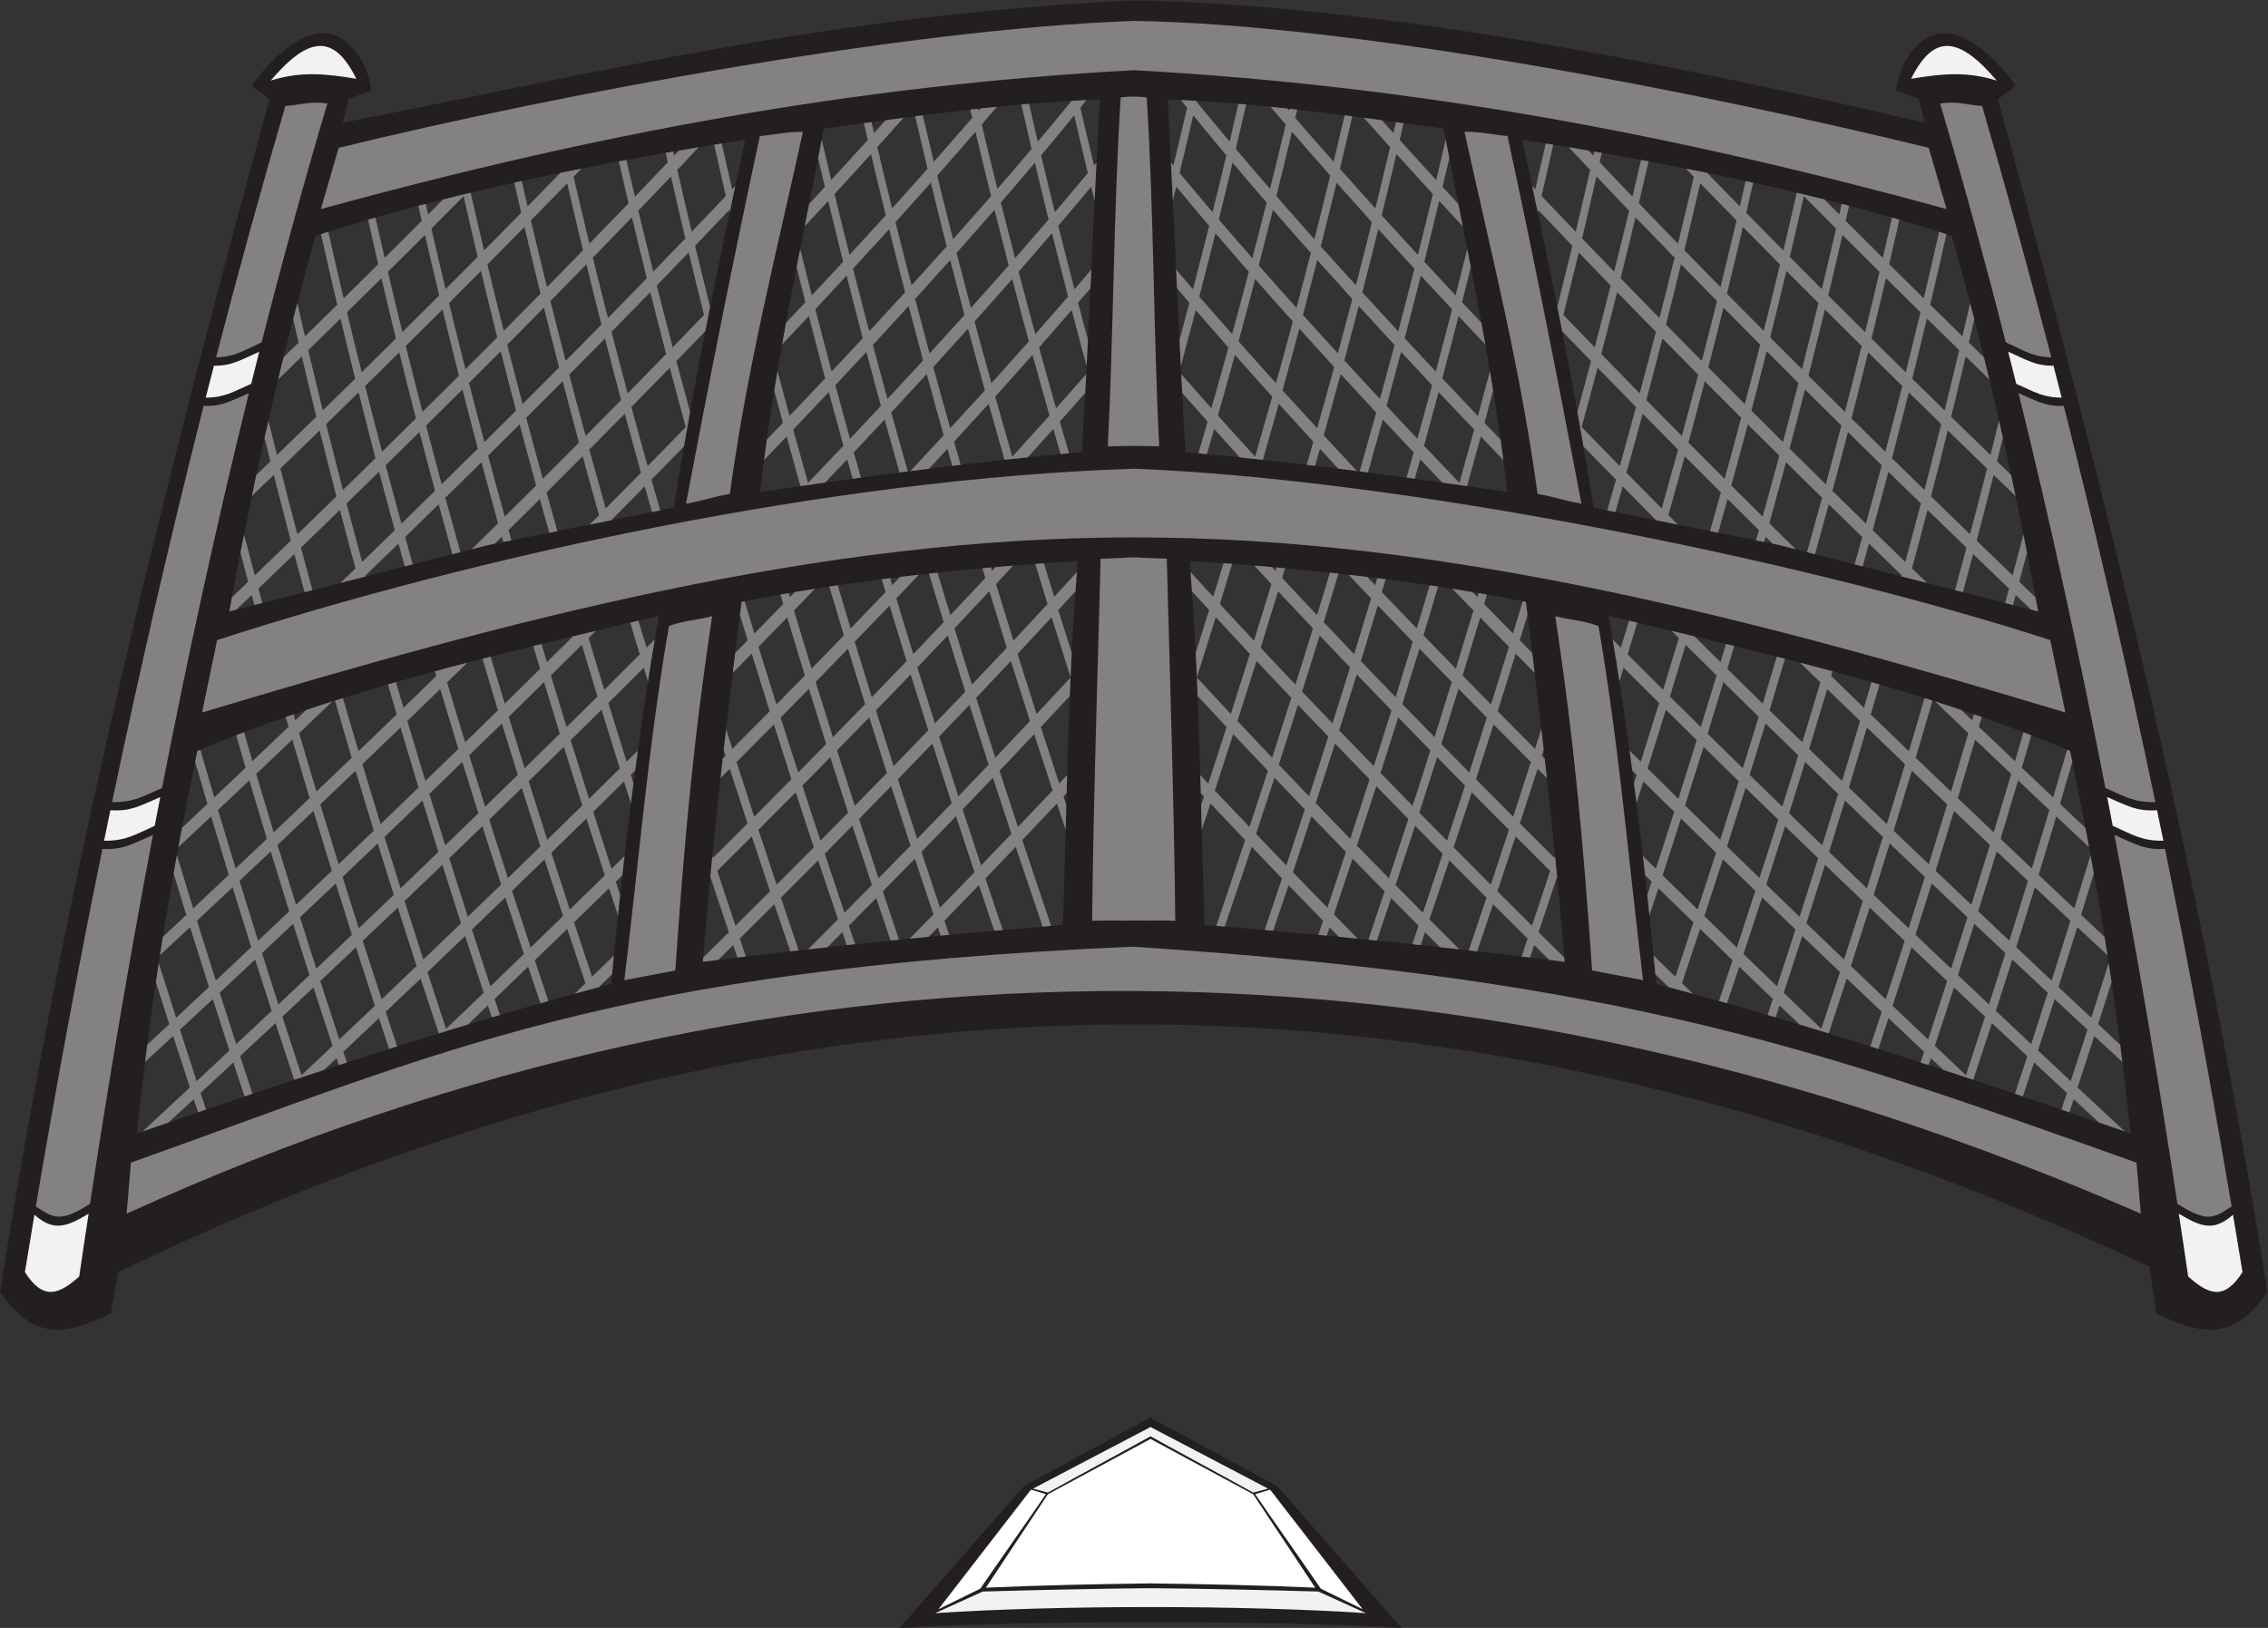 <?xml version="1.0" encoding="UTF-8" standalone="no"?>
<svg
   xmlns:dc="http://purl.org/dc/elements/1.1/"
   xmlns:cc="http://creativecommons.org/ns#"
   xmlns:rdf="http://www.w3.org/1999/02/22-rdf-syntax-ns#"
   xmlns:svg="http://www.w3.org/2000/svg"
   xmlns="http://www.w3.org/2000/svg"
   viewBox="0 0 668.453 479.933"
   height="479.933"
   width="668.453"
   xml:space="preserve"
   id="svg2"
   version="1.1"><rect x="0" y="0" width="668.453" height="479.933" fill="#333333" stroke="none"/><defs
     id="defs6" /><g
     transform="matrix(1.333,0,0,-1.333,0,479.933)"
     id="g10"><g
       transform="scale(0.1)"
       id="g12"><path
         id="path14"
         style="fill:#231f20;fill-opacity:1;fill-rule:evenodd;stroke:none"
         d="M 2264.68,314.551 C 2172.78,209.707 2080.89,104.844 1988.99,0 c 270.42,16.895 839.42,16.895 1109.82,0 -91.91,104.844 -183.8,209.707 -275.7,314.551 -93.25,49.824 -184.44,99.629 -277.62,149.453 l -0.02,2.539 c -0.79,-0.43 -1.58,-0.84 -2.37,-1.27 -0.79,0.43 -1.58,0.84 -2.37,1.27 l -0.02,-2.539 C 2447.58,414.18 2357.94,364.375 2264.68,314.551 v 0" /><path
         id="path16"
         style="fill:#f2f2f2;fill-opacity:1;fill-rule:evenodd;stroke:none"
         d="m 2770.91,299.414 c -74.19,41.172 -152.93,83.32 -227.02,124.453 -74.07,-41.133 -152.82,-83.281 -227,-124.453 l -32.95,8.691 c 84.89,44.297 174.23,91.563 259.03,135.782 l -0.02,0.996 c 0.31,-0.176 0.64,-0.332 0.94,-0.508 0.33,0.176 0.64,0.332 0.97,0.508 l -0.04,-0.996 c 84.81,-44.239 174.14,-91.485 259.04,-135.782 l -32.95,-8.691 v 0" /><path
         id="path18"
         style="fill:#ffffff;fill-opacity:1;fill-rule:evenodd;stroke:none"
         d="m 2179.77,89.004 c 121.27,5.488 241.52,7.91 363.56,9.551 122.04,-1.641 243.43,-4.062 364.7,-9.551 l -137.14,206.621 -226.24,121.953 0.01,0.82 -0.77,-0.41 -0.75,0.41 v -0.82 L 2316.9,295.625 2179.77,89.004 v 0" /><path
         id="path20"
         style="fill:#f2f2f2;fill-opacity:1;fill-rule:evenodd;stroke:none"
         d="m 2068.49,33.125 c -0.09,-0.117 -0.18,-0.234 -0.27,-0.371 270.7,17.91 680.55,17.93 951.36,0 -0.1,0.137 -0.19,0.254 -0.27,0.371 l -104.34,47.383 c -117.86,3.398 -254.92,6.328 -371.21,7.422 v 0.019 c -0.17,0 -0.33,0 -0.5,-0.019 -0.16,0 -0.33,0.019 -0.51,0.019 V 87.93 C 2426.48,86.836 2290.68,83.906 2172.83,80.508 L 2068.49,33.125 v 0" /><path
         id="path22"
         style="fill:#ffffff;fill-opacity:1;fill-rule:evenodd;stroke:none"
         d="M 2279.4,305.742 C 2211.25,217.637 2143.1,129.551 2074.95,41.465 l 92.49,45.41 c 47.09,68.633 98.19,140.586 145.07,209.043 l -32.98,9.883 c -0.04,-0.02 -0.08,-0.039 -0.13,-0.059 z m 528.99,0 c 68.15,-88.105 136.31,-176.191 204.46,-264.277 l -92.5,45.41 c -47.08,68.633 -98.18,140.586 -145.07,209.043 l 32.98,9.883 c 0.05,-0.02 0.09,-0.039 0.13,-0.059 v 0" /><path
         id="path24"
         style="fill:#231f20;fill-opacity:1;fill-rule:evenodd;stroke:none"
         d="m 556.98,3412.03 c 48.797,66.65 112.891,122.02 169.247,114.09 45.769,-6.43 88.867,-64.63 94.511,-125.95 l -49.84,-18.29 c -4.652,-20.57 -8.382,-32.33 -13.046,-52.9 547.298,107.17 1081.168,239.65 1748.838,270.53 547.61,-9.53 1197.87,-142.01 1748.84,-270.53 -4.66,20.57 -8.39,32.33 -13.05,52.9 l -49.84,18.29 c 5.65,61.32 48.75,119.52 94.51,125.95 56.36,7.93 120.46,-47.44 169.24,-114.09 -12.53,-13.66 -26,-18.52 -38.54,-32.19 242.24,-886.5 451.26,-1725.58 595.53,-2637.047 -75.37,-109.199 -146.86,-95.195 -245.4,-47.012 l -15.72,103.36 C 3208.21,1523.48 1754.59,1507.54 261.121,786.699 L 245.398,695.781 C 146.855,647.598 75.375,633.594 0,742.793 144.27,1654.26 353.293,2493.34 595.527,3379.84 c -12.539,13.67 -26,18.53 -38.547,32.19 z M 3373.74,2269.31 c 33.24,-263.45 64.78,-533.88 85.58,-796.05 -265.69,33.34 -529.44,60.06 -796.04,81.51 -9.25,267.79 -10.5,538.7 -33.01,804.86 244.16,-14.78 505.65,-42.91 743.47,-90.32 z m -181.83,1046.55 c 52.88,-277.35 108.09,-520.23 140.89,-803.49 -237.66,34.96 -473.32,66.83 -711.61,88.12 -15.38,264.66 -25.21,514.98 -39.33,779.74 208.32,-7.63 401.21,-35.75 610.05,-64.37 z m 1123.78,-237.38 c -277.06,92.32 -648.39,166.45 -950.12,212.74 60.61,-279.96 113.83,-533.13 157.91,-813.56 136.95,-27.59 273.9,-55.18 410.84,-82.78 190.69,-48.95 381.37,-97.91 572.06,-146.87 -53.58,292.91 -111.83,548.55 -190.69,830.47 z m -758.93,-839.94 c 47.68,-275.68 78.45,-533.05 105.4,-814.11 352.43,-93.2 701.27,-210.13 1048.77,-330.82 -31.89,298.13 -72.71,551.9 -133.93,845.96 -329.22,139.31 -679.48,216.73 -1020.24,298.97 z m -1917.12,30.77 c -33.24,-263.45 -64.78,-533.88 -85.58,-796.05 265.7,33.34 529.44,60.06 796.04,81.51 9.26,267.79 10.5,538.7 33.02,804.86 -244.16,-14.78 -505.66,-42.91 -743.48,-90.32 z m 181.83,1046.55 c -52.86,-277.35 -108.09,-520.23 -140.89,-803.49 237.65,34.96 473.31,66.83 711.62,88.12 15.38,264.66 25.2,514.98 39.32,779.74 -208.32,-7.63 -401.22,-35.75 -610.05,-64.37 z M 697.691,3078.48 c 277.059,92.32 648.399,166.45 950.129,212.74 -60.62,-279.96 -113.84,-533.13 -157.92,-813.56 -136.95,-27.59 -273.9,-55.18 -410.85,-82.78 -190.683,-48.95 -381.359,-97.91 -572.042,-146.87 53.566,292.91 111.816,548.55 190.683,830.47 z m 758.929,-839.94 c -47.68,-275.68 -78.44,-533.05 -105.39,-814.11 -352.437,-93.2 -701.273,-210.13 -1048.773,-330.82 31.883,298.13 72.703,551.9 133.926,845.96 329.219,139.31 679.477,216.73 1020.237,298.97 v 0" /><path
         id="path26"
         style="fill:#848182;fill-opacity:1;fill-rule:evenodd;stroke:none"
         d="m 79.176,932.188 c 44.816,265.412 93.793,529.022 147.25,790.802 45.777,-2.91 67.734,11.81 111.773,30.8 C 286.285,1480.7 239.926,1207.21 198.988,937.91 131.277,894.746 116.723,907.852 79.176,932.188 Z m 4855.034,0 c -44.82,265.412 -93.8,529.022 -147.26,790.802 -45.77,-2.91 -67.72,11.81 -111.76,30.8 51.91,-273.09 98.27,-546.58 139.2,-815.88 67.71,-43.164 82.27,-30.058 119.82,-5.722 z M 4535.57,2810.11 c -48.37,186.32 -99.35,371.62 -153.04,555.88 -37.06,3.04 -56.05,11.06 -92.94,5.5 51.15,-172.04 99.57,-348.64 145.33,-528.29 41.47,-18.61 58.91,-31.85 100.65,-33.09 z m 229.99,-983.63 c -61.58,294.46 -128.92,586.58 -202.42,876.23 -41.33,-1.61 -60.31,11.45 -100.04,28.17 70.61,-286.05 134.57,-579.02 192.04,-873.14 44.12,-19.46 63.67,-32.31 110.42,-31.26 z M 477.809,2810.11 c 48.379,186.32 99.355,371.62 153.046,555.88 37.055,3.04 56.043,11.06 92.934,5.5 -51.148,-172.04 -99.57,-348.64 -145.328,-528.29 -41.481,-18.61 -58.91,-31.85 -100.652,-33.09 z M 247.82,1826.48 c 61.59,294.46 128.914,586.58 202.43,876.23 41.32,-1.61 60.301,11.45 100.031,28.17 -70.613,-286.05 -134.566,-579.02 -192.043,-873.14 -44.117,-19.46 -63.664,-32.31 -110.418,-31.26 v 0" /><path
         id="path28"
         style="fill:#f2f2f2;fill-opacity:1;fill-rule:evenodd;stroke:none"
         d="m 4414.86,3422.16 c -83.09,97.47 -139.03,105.29 -189.36,3.99 67.69,11.21 122.35,17 189.36,-3.99 z m -3816.34,0 c 83.089,97.47 139.039,105.29 189.371,3.99 -67.703,11.21 -122.364,17 -189.371,-3.99 v 0" /><path
         id="path30"
         style="fill:#848182;fill-opacity:1;fill-rule:evenodd;stroke:none"
         d="m 289.438,1029.12 c 687.503,244.43 1057.342,426.62 2214.632,477.6 1096.33,-71.45 1532.35,-233.15 2219.88,-477.6 l 9.44,-112.87 c -1474.34,642.95 -2979.76,670.29 -4453.402,0 l 9.45,112.87 z m 459.363,2244.29 c -13.102,-45.09 -26.211,-90.19 -39.321,-135.29 602.95,165.06 1173.16,273.04 1797.21,307.01 624.05,-33.97 1194.27,-141.95 1797.2,-307.01 -13.1,45.1 -26.2,90.2 -39.31,135.29 C 3779.71,3392.24 3000.57,3547.1 2506.69,3554.1 2004.91,3536.4 1233.66,3392.24 748.801,3273.41 Z M 480.141,2184.82 c 566.739,183.5 1351.439,356.75 2026.549,378.96 577.56,-22.21 1459.79,-195.46 2026.55,-378.96 l 33.42,-160.22 c -676.35,203.66 -1363.84,387.91 -2059.97,387.27 -696.15,0.64 -1383.63,-183.61 -2059.967,-387.27 l 33.418,160.22 v 0" /><path
         id="path32"
         style="fill:#848182;fill-opacity:1;fill-rule:evenodd;stroke:none"
         d="m 3534.41,2215.71 c -30.57,12.05 -66.28,14.02 -95.66,21.91 42.05,-278.13 61.89,-500.73 81.46,-783.58 37.56,-7.13 75.13,-14.24 112.7,-21.36 -33.03,271.52 -52.5,513.49 -98.5,783.03 z m -2055.45,0 c 30.59,12.05 66.3,14.02 95.67,21.91 -42.05,-278.13 -61.88,-500.73 -81.45,-783.58 -37.57,-7.13 -75.14,-14.24 -112.71,-21.36 33.03,271.52 52.51,513.49 98.49,783.03 z m 201.18,1083.82 c -58.97,-273.49 -111.03,-536.93 -163.37,-812.97 42.81,7.12 54.17,14.24 96.98,21.37 38.55,282.27 101.26,525.66 161.63,801.09 -37.58,0 -57.67,-5.93 -95.24,-9.49 z m 855.38,85.24 c -16.5,2.51 -39.89,2.93 -57.65,0 -16.01,-256.95 -15.47,-514.32 -28.38,-771.6 42.26,1.33 71.29,1.33 113.54,0 -12.92,257.28 -11.51,514.65 -27.51,771.6 z M 2433.55,2364.8 c 22.73,0.71 39.87,1.41 59.13,2.11 0,0.31 0,0.63 0,0.95 4.9,-0.16 9.55,-0.31 14.01,-0.46 4.46,0.15 9.11,0.3 14.01,0.46 0,-0.32 0,-0.64 0,-0.95 19.26,-0.7 36.4,-1.4 59.14,-2.11 7.07,-273.44 15.84,-528.55 18.75,-800.76 -37.85,0.92 -57.61,-0.08 -91.9,0.47 -34.29,-0.55 -54.05,0.45 -91.89,-0.47 2.91,272.21 11.67,527.32 18.75,800.76 z m 899.68,934.73 c 58.98,-273.49 111.04,-536.93 163.39,-812.97 -42.81,7.12 -54.18,14.24 -96.98,21.37 -38.57,282.27 -101.27,525.66 -161.63,801.09 37.56,0 57.65,-5.93 95.22,-9.49 v 0" /><path
         id="path34"
         style="fill:#f2f2f2;fill-opacity:1;fill-rule:evenodd;stroke:none"
         d="m 175.117,777.129 c -44.199,-39.024 -79.199,-54.766 -120.019,9.922 6.891,42.324 13.891,84.609 20.996,126.836 43.969,-39.043 72.922,-25.508 119.867,2.383 -7.113,-47.071 -14.063,-92.364 -20.844,-139.141 z m 4663.143,0 c 44.2,-39.024 79.2,-54.766 120.02,9.922 -6.89,42.324 -13.89,84.609 -20.99,126.836 -43.97,-39.043 -72.92,-25.508 -119.87,2.383 7.11,-47.071 14.06,-92.364 20.84,-139.141 z M 4558.48,2720.99 c -6,23.55 -12.03,47.08 -18.12,70.59 -40.95,-0.45 -59.94,13.51 -100.13,30.79 5.95,-23.56 11.88,-47.19 17.76,-70.85 40.74,-17.84 58.15,-30.23 100.49,-30.53 z m 224.78,-979.97 c -4.62,22.53 -9.28,45.03 -13.96,67.53 -45.42,-3.36 -67,10.63 -110.23,29.03 4.12,-21.2 8.2,-42.4 12.26,-63.6 45.1,-20.19 64.92,-33.65 111.93,-32.96 z M 454.898,2720.99 c 6,23.55 12.036,47.08 18.122,70.59 40.949,-0.45 59.945,13.51 100.14,30.79 -5.969,-23.56 -11.887,-47.19 -17.762,-70.85 -40.746,-17.84 -58.156,-30.23 -100.5,-30.53 z M 230.117,1741.02 c 4.617,22.53 9.278,45.03 13.961,67.53 45.426,-3.36 67.012,10.63 110.235,29.03 -4.122,-21.2 -8.208,-42.4 -12.262,-63.6 -45.086,-20.19 -64.922,-33.65 -111.934,-32.96 v 0" /><path
         id="path36"
         style="fill:#848182;fill-opacity:1;fill-rule:evenodd;stroke:none"
         d="m 725.84,3087.7 c 11.094,-49.26 22.445,-98.31 34.035,-147.16 25.414,25.05 50.883,50.23 76.371,75.53 -7.57,32.72 -15.039,65.57 -22.414,98.54 5.379,1.57 10.777,3.13 16.195,4.69 6.707,-29.8 13.512,-59.52 20.395,-89.17 27.371,27.19 54.758,54.48 82.133,81.88 -2.512,11.09 -5.016,22.2 -7.504,33.32 5.418,1.41 10.855,2.83 16.304,4.24 1.766,-7.81 3.532,-15.62 5.305,-23.41 11.016,11.04 22.031,22.1 33.043,33.16 20.152,5.05 40.467,10 60.927,14.87 9.7,-42.74 19.6,-85.32 29.67,-127.74 27.44,27.67 54.82,55.41 82.12,83.18 -5.15,22.18 -10.25,44.41 -15.29,66.7 5.49,1.22 10.99,2.42 16.49,3.63 4.27,-18.69 8.57,-37.36 12.91,-55.98 24.21,24.67 48.34,49.37 72.37,74.07 15.61,3.21 31.22,6.37 46.8,9.47 -5.82,-6.01 -11.65,-12.03 -17.5,-18.05 11.45,-49.55 23.14,-98.9 35.08,-148.04 29.01,29.82 57.87,59.66 86.54,89.45 -7.28,30.77 -14.47,61.65 -21.57,92.63 5.56,1.04 11.12,2.08 16.67,3.12 6.26,-27.1 12.6,-54.13 19,-81.11 24.36,25.36 48.53,50.69 72.56,75.96 -1.56,6.94 -3.12,13.89 -4.66,20.84 5.54,0.96 11.07,1.93 16.59,2.88 0.67,-3.01 1.35,-6.02 2.02,-9.04 3.55,3.74 7.09,7.49 10.62,11.22 14.66,2.51 29.22,4.96 43.68,7.36 -15.64,-16.63 -31.37,-33.29 -47.19,-49.97 10.42,-45.81 21.05,-91.44 31.9,-136.9 25.32,26.39 50.49,52.75 75.44,79.05 -8.75,37.65 -17.36,75.47 -25.85,113.45 5.57,0.9 11.12,1.79 16.65,2.68 7.62,-33.87 15.37,-67.64 23.21,-101.32 2.31,2.43 4.59,4.86 6.9,7.29 -4.19,-19.53 -8.34,-38.95 -12.45,-58.29 -0.39,1.67 -0.78,3.33 -1.17,5 -24.92,-26.27 -50,-52.58 -75.28,-78.93 10.87,-45.12 21.93,-90.08 33.2,-134.87 -3.61,-17.99 -7.18,-35.98 -10.73,-53.98 -21.2,-22 -42.5,-44.02 -63.89,-66.03 9.96,-37.51 20.04,-74.9 30.25,-112.2 -4.59,-25.47 -9.11,-51.05 -13.54,-76.81 -23.87,-24.44 -47.83,-48.88 -71.86,-73.28 6.4,-22.72 12.83,-45.41 19.32,-68.06 -6.03,-1.21 -12.04,-2.43 -18.07,-3.64 -5.36,18.88 -10.7,37.78 -16.01,56.72 -24.67,-25.01 -49.4,-49.98 -74.17,-74.89 -15.94,-3.21 -31.89,-6.43 -47.84,-9.64 6.97,6.99 13.93,13.97 20.9,20.96 -12.19,43.24 -24.24,86.66 -36.12,130.26 -26.61,-26.73 -53.25,-53.4 -79.91,-79.96 7.95,-28.59 15.97,-57.11 24.05,-85.58 -6.01,-1.21 -12.01,-2.42 -18.01,-3.62 -6.98,24.77 -13.92,49.6 -20.81,74.49 -23.08,-22.97 -46.17,-45.87 -69.22,-68.68 2.12,-7.56 4.24,-15.12 6.37,-22.68 -5.98,-1.2 -11.97,-2.4 -17.95,-3.61 -1.09,3.88 -2.17,7.75 -3.26,11.64 -5.22,-5.16 -10.45,-10.31 -15.67,-15.45 -4.96,-1 -9.91,-2.01 -14.87,-3.01 -12.02,-3.09 -24.05,-6.17 -36.08,-9.26 19.41,19.11 38.85,38.28 58.32,57.54 -12.42,44.81 -24.67,89.81 -36.76,135.02 -26.67,-26.37 -53.31,-52.59 -79.882,-78.67 10.981,-40.22 22.102,-80.31 33.352,-120.29 -5.89,-1.52 -11.79,-3.03 -17.68,-4.54 -10.246,36.66 -20.386,73.44 -30.418,110.36 -24.765,-24.27 -49.464,-48.4 -74.078,-72.37 5.598,-20.19 11.223,-40.35 16.887,-60.49 -5.895,-1.5 -11.781,-3.02 -17.676,-4.54 -4.707,16.84 -9.387,33.69 -14.043,50.58 -24.179,-23.52 -48.258,-46.88 -72.226,-70.06 0.226,-0.84 0.449,-1.66 0.675,-2.49 -18.949,-4.87 -37.91,-9.74 -56.859,-14.6 11.086,10.72 22.203,21.47 33.356,32.27 -11.622,42.91 -23.086,85.98 -34.391,129.26 -28.852,-28.04 -57.57,-55.86 -86.098,-83.4 8.379,-31.4 16.848,-62.72 25.403,-93.97 -5.832,-1.5 -11.657,-3 -17.485,-4.5 -7.605,28.02 -15.152,56.1 -22.629,84.27 -26.656,-25.71 -53.133,-51.16 -79.41,-76.35 2.875,-10.64 5.774,-21.27 8.668,-31.89 -5.816,-1.49 -11.637,-2.99 -17.453,-4.48 -2,7.4 -4.008,14.79 -6,22.19 -11.355,-10.87 -22.664,-21.68 -33.938,-32.45 -5.199,-1.33 -10.398,-2.67 -15.597,-4.01 1.914,10.47 3.844,20.9 5.765,31.28 11.93,11.43 23.899,22.92 35.918,34.48 -5.722,21.45 -11.406,42.96 -17.054,64.5 2.609,13.37 5.25,26.68 7.89,39.93 7.891,-30.15 15.86,-60.24 23.911,-90.25 26.285,25.29 52.796,50.86 79.468,76.66 -12.711,48.25 -25.218,96.74 -37.519,145.46 -16.207,-15.64 -32.356,-31.21 -48.446,-46.69 3.262,15.59 6.555,31.13 9.879,46.61 10.325,9.97 20.664,19.97 31.039,30.03 -4.347,17.38 -8.664,34.8 -12.957,52.25 2.832,12.59 5.684,25.16 8.571,37.73 6.218,-25.37 12.504,-50.69 18.855,-75.95 28.84,27.97 57.86,56.19 87.012,84.65 -10.856,44.23 -21.543,88.66 -32.043,133.32 -17.516,-17.08 -34.988,-34.08 -52.41,-50.99 3.953,16.38 7.957,32.77 12.011,49.18 11.055,10.78 22.129,21.59 33.231,32.44 -4.012,17.23 -7.988,34.49 -11.945,51.8 3.043,11.81 6.125,23.65 9.234,35.51 5.578,-24.52 11.23,-48.99 16.934,-73.4 23.683,23.18 47.457,46.51 71.269,69.96 -12.203,51.69 -24.168,103.67 -35.863,155.96 5.324,1.74 10.691,3.49 16.082,5.22 z m 3561.7,0 c -11.09,-49.26 -22.44,-98.31 -34.03,-147.16 -25.41,25.05 -50.88,50.23 -76.38,75.53 7.58,32.72 15.05,65.57 22.42,98.54 -5.38,1.57 -10.78,3.13 -16.2,4.69 -6.71,-29.8 -13.51,-59.52 -20.39,-89.17 -27.37,27.19 -54.76,54.48 -82.13,81.88 2.51,11.09 5.02,22.2 7.5,33.32 -5.42,1.41 -10.86,2.83 -16.31,4.24 -1.75,-7.81 -3.52,-15.62 -5.3,-23.41 -11.02,11.04 -22.03,22.1 -33.04,33.16 -20.16,5.05 -40.47,10 -60.93,14.87 -9.7,-42.74 -19.6,-85.32 -29.68,-127.74 -27.43,27.67 -54.81,55.41 -82.1,83.18 5.14,22.18 10.24,44.41 15.29,66.7 -5.49,1.22 -10.99,2.42 -16.49,3.63 -4.27,-18.69 -8.58,-37.36 -12.91,-55.98 -24.22,24.67 -48.34,49.37 -72.38,74.07 -15.6,3.21 -31.21,6.37 -46.79,9.47 5.82,-6.01 11.65,-12.03 17.49,-18.05 -11.45,-49.55 -23.15,-98.9 -35.07,-148.04 -29.02,29.82 -57.88,59.66 -86.55,89.45 7.28,30.77 14.48,61.65 21.58,92.63 -5.57,1.04 -11.12,2.08 -16.67,3.12 -6.26,-27.1 -12.6,-54.13 -19.02,-81.11 -24.34,25.36 -48.52,50.69 -72.55,75.96 1.56,6.94 3.12,13.89 4.66,20.84 -5.54,0.96 -11.06,1.93 -16.58,2.88 -0.67,-3.01 -1.35,-6.02 -2.04,-9.04 -3.54,3.74 -7.08,7.49 -10.62,11.22 -14.65,2.51 -29.21,4.96 -43.67,7.36 15.65,-16.63 31.37,-33.29 47.19,-49.97 -10.42,-45.81 -21.05,-91.44 -31.89,-136.9 -25.32,26.39 -50.5,52.75 -75.45,79.05 8.75,37.65 17.37,75.47 25.85,113.45 -5.57,0.9 -11.12,1.79 -16.64,2.68 -7.63,-33.87 -15.37,-67.64 -23.23,-101.32 -2.3,2.43 -4.59,4.86 -6.88,7.29 4.19,-19.53 8.33,-38.95 12.44,-58.29 0.39,1.67 0.78,3.33 1.17,5 24.92,-26.27 50,-52.58 75.29,-78.93 -10.87,-45.12 -21.94,-90.08 -33.21,-134.87 3.61,-17.99 7.19,-35.98 10.73,-53.98 21.19,-22 42.5,-44.02 63.9,-66.03 -9.96,-37.51 -20.05,-74.9 -30.25,-112.2 4.59,-25.47 9.1,-51.05 13.53,-76.81 23.87,-24.44 47.83,-48.88 71.86,-73.28 -6.39,-22.72 -12.83,-45.41 -19.31,-68.06 6.02,-1.21 12.04,-2.43 18.06,-3.64 5.37,18.88 10.7,37.78 16.01,56.72 24.67,-25.01 49.4,-49.98 74.17,-74.89 15.95,-3.21 31.9,-6.43 47.85,-9.64 -6.98,6.99 -13.94,13.97 -20.9,20.96 12.19,43.24 24.22,86.66 36.11,130.26 26.61,-26.73 53.25,-53.4 79.9,-79.96 -7.94,-28.59 -15.95,-57.11 -24.03,-85.58 5.99,-1.21 12,-2.42 18,-3.62 6.99,24.77 13.92,49.6 20.81,74.49 23.08,-22.97 46.17,-45.87 69.23,-68.68 -2.12,-7.56 -4.24,-15.12 -6.38,-22.68 5.98,-1.2 11.97,-2.4 17.95,-3.61 1.09,3.88 2.18,7.75 3.26,11.64 5.23,-5.16 10.45,-10.31 15.67,-15.45 4.95,-1 9.92,-2.01 14.86,-3.01 12.04,-3.09 24.07,-6.17 36.09,-9.26 -19.41,19.11 -38.86,38.28 -58.32,57.54 12.42,44.81 24.68,89.81 36.76,135.02 26.67,-26.37 53.31,-52.59 79.88,-78.67 -10.98,-40.22 -22.1,-80.31 -33.35,-120.29 5.89,-1.52 11.79,-3.03 17.68,-4.54 10.25,36.66 20.39,73.44 30.42,110.36 24.77,-24.27 49.46,-48.4 74.08,-72.37 -5.61,-20.19 -11.22,-40.35 -16.88,-60.49 5.88,-1.5 11.78,-3.02 17.67,-4.54 4.7,16.84 9.38,33.69 14.03,50.58 24.19,-23.52 48.27,-46.88 72.24,-70.06 -0.23,-0.84 -0.45,-1.66 -0.68,-2.49 18.95,-4.87 37.91,-9.74 56.86,-14.6 -11.08,10.72 -22.21,21.47 -33.35,32.27 11.61,42.91 23.08,85.98 34.39,129.26 28.84,-28.04 57.56,-55.86 86.09,-83.4 -8.38,-31.4 -16.84,-62.72 -25.4,-93.97 5.83,-1.5 11.66,-3 17.48,-4.5 7.61,28.02 15.16,56.1 22.63,84.27 26.66,-25.71 53.13,-51.16 79.41,-76.35 -2.87,-10.64 -5.77,-21.27 -8.66,-31.89 5.81,-1.49 11.63,-2.99 17.45,-4.48 2,7.4 4,14.79 6,22.19 11.35,-10.87 22.66,-21.68 33.93,-32.45 5.21,-1.33 10.4,-2.67 15.61,-4.01 -1.93,10.47 -3.85,20.9 -5.77,31.28 -11.93,11.43 -23.9,22.92 -35.92,34.48 5.72,21.45 11.42,42.96 17.05,64.5 -2.61,13.37 -5.24,26.68 -7.89,39.93 -7.88,-30.15 -15.85,-60.24 -23.91,-90.25 -26.28,25.29 -52.79,50.86 -79.46,76.66 12.7,48.25 25.21,96.74 37.51,145.46 16.21,-15.64 32.36,-31.21 48.46,-46.69 -3.27,15.59 -6.57,31.13 -9.9,46.61 -10.31,9.97 -20.65,19.97 -31.02,30.03 4.35,17.38 8.65,34.8 12.95,52.25 -2.84,12.59 -5.69,25.16 -8.57,37.73 -6.22,-25.37 -12.51,-50.69 -18.86,-75.95 -28.83,27.97 -57.86,56.19 -87.02,84.65 10.86,44.23 21.56,88.66 32.06,133.32 17.52,-17.08 34.98,-34.08 52.41,-50.99 -3.96,16.38 -7.96,32.77 -12.02,49.18 -11.06,10.78 -22.13,21.59 -33.23,32.44 4.02,17.23 8,34.49 11.95,51.8 -3.05,11.81 -6.13,23.65 -9.23,35.51 -5.59,-24.52 -11.24,-48.99 -16.95,-73.4 -23.68,23.18 -47.45,46.51 -71.25,69.96 12.19,51.69 24.16,103.67 35.86,155.96 -5.33,1.74 -10.7,3.49 -16.09,5.22 z M 2655,1846.21 c 2.34,-2.49 4.68,-4.98 7.02,-7.48 -2.1,-6.37 -4.2,-12.74 -6.3,-19.12 0.48,-18.18 0.96,-36.35 1.43,-54.53 6.48,19.39 12.95,38.81 19.38,58.26 25.31,-26.86 50.81,-53.79 76.54,-80.76 -21.08,-63.48 -42.35,-126.76 -63.79,-189.92 6.21,-0.51 12.41,-1.02 18.61,-1.53 20.06,58.6 39.95,117.35 59.65,176.31 22.22,-23.26 44.54,-46.52 67.01,-69.82 -12.69,-38.07 -25.47,-76.06 -38.3,-114.01 6.23,-0.54 12.46,-1.09 18.68,-1.64 11.42,33.52 22.78,67.07 34.07,100.71 25.31,-26.2 50.75,-52.39 76.29,-78.58 -3.49,-10.41 -7,-20.82 -10.5,-31.23 6.23,-0.58 12.46,-1.17 18.69,-1.76 2.07,6.1 4.14,12.19 6.2,18.28 6.8,-6.95 13.6,-13.88 20.4,-20.84 13.97,-1.34 27.95,-2.69 41.91,-4.08 -17.58,17.87 -35.11,35.76 -52.6,53.66 13.82,40.97 27.55,82.05 41.2,123.2 23.51,-24.1 47.14,-48.19 70.8,-72.25 -11.85,-35.7 -23.76,-71.37 -35.75,-106.97 6.24,-0.61 12.47,-1.23 18.71,-1.88 10.59,31.29 21.13,62.62 31.63,94.01 20.13,-20.43 40.32,-40.84 60.54,-61.21 -4.62,-13.64 -9.22,-27.27 -13.84,-40.88 6.16,-0.67 12.31,-1.31 18.47,-1.97 3.24,9.47 6.47,18.94 9.7,28.41 10.95,-11.01 21.9,-22.01 32.86,-33 14.34,-1.57 28.68,-3.15 43.03,-4.75 -22.06,22.07 -44.12,44.2 -66.14,66.39 14.72,43.34 29.35,86.77 43.87,130.33 27.37,-27.56 54.78,-55.06 82.22,-82.48 -13,-38.93 -26.06,-77.78 -39.2,-116.56 6.17,-0.71 12.33,-1.41 18.51,-2.11 11.81,34.64 23.56,69.35 35.26,104.12 25.47,-25.41 50.95,-50.73 76.41,-75.94 -4.45,-13.22 -8.89,-26.45 -13.35,-39.67 6.17,-0.74 12.35,-1.48 18.52,-2.22 3.12,9.18 6.23,18.34 9.34,27.53 11.05,-10.93 22.12,-21.83 33.16,-32.73 11.32,-1.39 22.65,-2.79 33.98,-4.22 -0.25,3.15 -0.5,6.29 -0.75,9.43 -18.89,18.62 -37.82,37.31 -56.75,56.06 13.55,40.19 27.02,80.51 40.41,120.9 0.26,-0.28 0.54,-0.53 0.81,-0.8 -1.54,16.13 -3.12,32.3 -4.72,48.45 -0.47,-1.4 -0.93,-2.83 -1.39,-4.23 -25.45,25.31 -50.91,50.7 -76.36,76.19 13.14,40.17 26.19,80.44 39.14,120.83 6.83,-6.85 13.68,-13.68 20.52,-20.52 -1.59,14.39 -3.19,28.77 -4.81,43.15 -2.14,2.14 -4.29,4.28 -6.42,6.42 1.39,4.39 2.8,8.79 4.19,13.19 -1.73,15.21 -3.47,30.43 -5.24,45.65 -4.61,-14.62 -9.25,-29.25 -13.9,-43.86 -27.55,27.68 -55.07,55.44 -82.52,83.24 13.35,42.33 26.6,84.79 39.7,127.4 13.97,-14.2 27.96,-28.37 41.97,-42.54 -1.77,14.67 -3.57,29.33 -5.37,43.97 -9.2,9.33 -18.39,18.65 -27.58,27.99 5.73,18.72 11.44,37.48 17.11,56.27 -1.2,9.62 -2.41,19.24 -3.62,28.85 -2.26,0.45 -4.51,0.89 -6.78,1.34 -7.16,-23.79 -14.39,-47.55 -21.65,-71.27 -21.31,21.7 -42.54,43.42 -63.71,65.15 2.06,6.96 4.12,13.94 6.18,20.91 -6.13,1.08 -12.27,2.15 -18.42,3.21 -0.88,-2.94 -1.76,-5.9 -2.63,-8.85 -3.62,3.72 -7.23,7.43 -10.83,11.15 -14.83,2.5 -29.72,4.93 -44.65,7.31 15.5,-16.03 31.05,-32.07 46.64,-48.1 -12.83,-42.97 -25.81,-85.81 -38.91,-128.56 -23.96,24.53 -47.82,49.06 -71.57,73.59 10.86,35.87 21.63,71.87 32.31,107.96 -6.18,0.95 -12.38,1.87 -18.57,2.79 -9.46,-31.86 -19.01,-63.66 -28.62,-95.38 -25.89,26.77 -51.62,53.54 -77.19,80.26 2.84,9.51 5.68,19.03 8.51,28.55 -6.24,0.8 -12.47,1.6 -18.72,2.38 -1.54,-5.15 -3.08,-10.3 -4.62,-15.45 -5.78,6.05 -11.53,12.1 -17.29,18.14 -13.83,1.69 -27.69,3.32 -41.55,4.9 16.57,-17.51 33.22,-35.03 49.97,-52.58 -12.38,-41.13 -24.89,-82.16 -37.52,-123.08 -22.56,23.58 -45,47.13 -67.26,70.62 10.94,35.73 21.79,71.58 32.54,107.53 -6.29,0.7 -12.58,1.37 -18.86,2.05 -9.43,-31.37 -18.92,-62.68 -28.48,-93.93 -26,27.5 -51.75,54.91 -77.25,82.22 2.17,7.17 4.34,14.35 6.5,21.52 -6.34,0.58 -12.68,1.14 -19.01,1.7 -0.74,-2.47 -1.49,-4.94 -2.23,-7.41 -2.57,2.76 -5.13,5.53 -7.69,8.28 -13.08,1.14 -26.13,2.23 -39.16,3.28 12.57,-13.62 25.22,-27.26 37.93,-40.94 -12.72,-41.82 -25.58,-83.54 -38.54,-125.16 -25.41,27.14 -50.56,54.19 -75.41,81.1 9.1,29.52 18.16,59.12 27.15,88.77 -6.39,0.47 -12.77,0.94 -19.14,1.39 -7.52,-24.76 -15.1,-49.5 -22.72,-74.19 -16.88,18.33 -33.63,36.61 -50.23,54.82 1.13,-14.18 2.2,-28.38 3.23,-42.59 12.57,-13.77 25.22,-27.59 37.96,-41.44 -9.82,-31.69 -19.72,-63.32 -29.68,-94.9 0.91,-18.01 1.77,-36.03 2.56,-54.07 14.07,44.2 28.03,88.54 41.83,133.03 24.85,-26.92 49.95,-53.96 75.32,-81.1 -13.9,-44.4 -27.94,-88.69 -42.1,-132.88 -25.27,26.95 -50.27,53.78 -75.02,80.52 0.59,-13.6 1.17,-27.21 1.71,-40.82 21.14,-22.83 42.48,-45.74 64,-68.7 -13.42,-41.69 -26.94,-83.28 -40.55,-124.79 -5.89,6.26 -11.76,12.52 -17.63,18.76 0.38,-13.38 0.75,-26.76 1.11,-40.15 z m 1920.41,-705.8 c 3.2,9.65 6.4,19.3 9.59,28.95 18.91,-17.5 37.45,-34.63 55.6,-51.37 19.16,-6.62 38.29,-13.26 57.44,-19.9 -33.31,30.91 -68.2,63.39 -104.48,97.24 12.45,37.81 24.81,75.71 37.08,113.71 21.12,-19.57 41.79,-38.69 62.02,-57.38 -1.6,12.79 -3.22,25.53 -4.86,38.22 -15.95,14.87 -32.18,30.02 -48.69,45.43 9.93,30.9 19.8,61.86 29.6,92.87 -2.08,14.16 -4.19,28.28 -6.35,42.39 -12.7,-40.45 -25.5,-80.8 -38.41,-121.08 -23.66,22.15 -47.88,44.83 -72.54,67.99 14,44 27.9,88.15 41.66,132.44 22.61,-21.11 44.82,-41.81 66.64,-62.09 -2.09,13.5 -4.21,26.97 -6.37,40.45 -17.06,15.98 -34.36,32.21 -51.9,48.71 9.43,30.53 18.79,61.14 28.09,91.82 -2.4,13.44 -4.83,26.89 -7.31,40.39 -11.89,-39.38 -23.89,-78.69 -36,-117.89 -25.75,24.22 -52,48.96 -78.66,74.16 13.12,42.93 26.12,86.01 38.97,129.27 24.51,-23.04 48.67,-45.7 72.45,-67.94 -2.63,14.18 -5.31,28.4 -8.03,42.67 -18.51,17.44 -37.24,35.12 -56.18,53.05 9.14,30.93 18.2,61.97 27.19,93.08 -1.64,7.96 -3.29,15.95 -4.96,23.97 -2.18,0.93 -4.36,1.83 -6.53,2.75 -10.19,-35.24 -20.47,-70.41 -30.85,-105.48 -22.81,21.59 -45.9,43.47 -69.29,65.69 7.01,23.88 13.96,47.82 20.87,71.81 -5.76,2.23 -11.51,4.45 -17.28,6.65 -6.21,-21.39 -12.42,-42.76 -18.71,-64.09 -26.28,25.01 -52.91,50.39 -79.82,76.12 2.09,7.22 4.17,14.46 6.25,21.68 -5.81,2.04 -11.63,4.06 -17.45,6.07 -1.29,-4.45 -2.57,-8.9 -3.86,-13.35 -7.88,7.54 -15.79,15.12 -23.73,22.73 -19.37,6.51 -38.81,12.88 -58.28,19.11 24.77,-23.72 49.32,-47.19 73.68,-70.4 -12.62,-43.17 -25.39,-86.21 -38.29,-129.13 -25.74,24.61 -51.73,49.53 -77.94,74.72 12.48,42.03 24.84,84.22 37.06,126.55 -5.86,1.87 -11.72,3.72 -17.6,5.56 -11.4,-39.29 -22.93,-78.49 -34.57,-117.58 -27.88,26.83 -56.02,53.98 -84.34,81.39 6.46,22.04 12.9,44.13 19.29,66.26 -5.9,1.71 -11.82,3.42 -17.74,5.12 -5.51,-18.96 -11.05,-37.91 -16.6,-56.82 -24.07,23.32 -48.3,46.87 -72.62,70.55 1.02,3.43 2.03,6.88 3.05,10.31 -5.99,1.62 -11.97,3.24 -17.96,4.85 -0.05,-0.17 -0.1,-0.33 -0.15,-0.5 -0.24,0.25 -0.49,0.49 -0.74,0.74 -17.6,4.72 -35.23,9.38 -52.86,13.98 15.02,-14.66 30,-29.28 44.94,-43.82 -13.2,-44.23 -26.54,-88.34 -40.03,-132.33 -24.05,23.42 -48.2,46.99 -72.44,70.72 11.48,37.9 22.86,75.93 34.13,114.07 -6,1.54 -12.02,3.08 -18.03,4.61 -10.3,-34.71 -20.69,-69.35 -31.17,-103.91 -25.98,25.47 -52.06,51.11 -78.18,76.88 5.04,16.85 10.06,33.71 15.06,50.6 -6.04,1.48 -12.06,2.95 -18.1,4.43 -3.98,-13.41 -7.98,-26.81 -11.99,-40.19 -19.19,18.96 -38.4,37.99 -57.63,57.09 -16.88,4.06 -33.77,8.12 -50.63,12.16 5.34,-5.31 10.66,-10.63 16.01,-15.94 -11.44,-38.21 -22.98,-76.33 -34.63,-114.37 -26.14,25.95 -52.3,52.03 -78.45,78.17 7.08,23.4 14.12,46.84 21.12,70.33 -6.05,1.44 -12.1,2.9 -18.15,4.35 -5.96,-19.91 -11.96,-39.82 -17.97,-59.68 -6.08,6.08 -12.14,12.17 -18.21,18.26 2.55,-15.34 5.05,-30.63 7.51,-45.88 0.59,-0.59 1.17,-1.18 1.77,-1.77 -0.33,-1.06 -0.64,-2.12 -0.96,-3.18 2.26,-14.11 4.49,-28.19 6.67,-42.25 3.11,10.15 6.21,20.29 9.3,30.45 26.12,-26.1 52.28,-52.11 78.41,-78 -13.37,-43.41 -26.88,-86.7 -40.49,-129.88 -8.26,8.18 -16.51,16.38 -24.78,24.58 2.03,-14.69 4.03,-29.37 5.99,-44.05 3.21,-3.18 6.42,-6.36 9.63,-9.54 -1.97,-6.21 -3.93,-12.43 -5.92,-18.65 1.93,-14.68 3.81,-29.37 5.66,-44.07 5.11,15.95 10.2,31.91 15.27,47.9 22.72,-22.44 45.41,-44.77 68.06,-67 -13.41,-42.04 -26.92,-83.99 -40.53,-125.87 -9.56,9.38 -19.12,18.79 -28.71,28.22 1.63,-14.16 3.24,-28.35 4.84,-42.57 4.85,-4.75 9.7,-9.52 14.55,-14.26 -3.24,-9.92 -6.47,-19.81 -9.72,-29.71 1.62,-14.96 3.22,-29.94 4.79,-44.96 6.63,20 13.23,40.04 19.82,60.1 25.9,-25.31 51.71,-50.45 77.41,-75.41 -13.21,-40.18 -26.51,-80.28 -39.89,-120.29 -16.06,15.62 -32.15,31.3 -48.3,47.07 1.38,-13.79 2.73,-27.64 4.08,-41.55 9.82,-9.55 19.63,-19.08 29.4,-28.57 17.84,-4.79 35.69,-9.63 53.51,-14.53 -8,7.75 -16.02,15.52 -24.05,23.34 13.45,39.94 26.82,79.98 40.09,120.09 24.05,-23.32 47.96,-46.44 71.77,-69.41 -9.97,-30.06 -19.99,-60.1 -30.06,-90.1 5.91,-1.66 11.82,-3.34 17.72,-5 9.08,26.9 18.12,53.85 27.13,80.84 24.91,-24 49.64,-47.75 74.2,-71.31 -3.89,-11.81 -7.8,-23.63 -11.7,-35.44 5.92,-1.74 11.86,-3.5 17.8,-5.26 2.93,8.81 5.85,17.64 8.78,26.47 14.83,-14.2 29.59,-28.3 44.27,-42.31 21.46,-6.48 42.9,-13.01 64.34,-19.61 13.42,40.31 26.75,80.72 39.98,121.25 26.02,-24.8 51.79,-49.28 77.27,-73.44 -8.36,-25.54 -16.75,-51.03 -25.18,-76.52 5.9,-1.87 11.8,-3.75 17.7,-5.6 7.52,22.61 15,45.25 22.46,67.94 26.59,-25.17 52.82,-49.94 78.7,-74.31 -2.6,-7.87 -5.2,-15.76 -7.8,-23.63 5.88,-1.92 11.77,-3.83 17.65,-5.75 1.7,5.1 3.39,10.22 5.09,15.34 9.3,-8.75 18.56,-17.45 27.76,-26.08 22.03,-7.24 44.05,-14.51 66.05,-21.83 13.83,41.69 27.56,83.51 41.18,125.44 26.57,-24.9 52.68,-49.27 78.24,-73.1 -9.06,-27.79 -18.17,-55.53 -27.31,-83.22 5.87,-2 11.73,-3.97 17.61,-5.96 8.28,25.02 16.55,50.06 24.78,75.14 24.67,-22.95 48.86,-45.43 72.5,-67.33 -4.04,-12.28 -8.09,-24.55 -12.15,-36.81 5.86,-2.02 11.72,-4.01 17.58,-6.04 z m -329.22,1769.43 c -10.64,-44.43 -21.49,-88.69 -32.53,-132.79 -25.14,24.74 -50.35,49.61 -75.59,74.61 10.8,44.26 21.42,88.75 31.86,133.44 25.46,-25.2 50.88,-50.3 76.26,-75.26 z m -40.15,-163.16 c -12.27,-48.61 -24.77,-97.04 -37.48,-145.28 -24.88,24.44 -49.81,49.01 -74.79,73.7 12.46,48.4 24.73,97.04 36.78,145.93 25.2,-24.91 50.37,-49.69 75.49,-74.35 z m -45.41,-175.31 c -11.47,-43.16 -23.1,-86.19 -34.9,-129.08 -24.64,24.06 -49.36,48.27 -74.17,72.63 11.62,43.12 23.08,86.42 34.38,129.92 24.94,-24.61 49.85,-49.12 74.69,-73.47 z m -184.59,-641.51 c -11.69,-37.93 -23.49,-75.77 -35.36,-113.53 -23.93,23.24 -47.99,46.69 -72.13,70.26 11.79,37.81 23.49,75.73 35.08,113.77 24.22,-23.67 48.35,-47.15 72.41,-70.5 z m -44.39,-142.15 c -13.65,-43.16 -27.41,-86.21 -41.29,-129.16 -23.84,23.13 -47.78,46.41 -71.84,69.87 13.78,42.99 27.46,86.1 41.03,129.35 24.12,-23.51 48.16,-46.87 72.1,-70.06 z m -50.48,-157.55 c -13.58,-41.86 -27.25,-83.64 -41.03,-125.34 -23.78,23.03 -47.7,46.22 -71.72,69.59 13.73,41.7 27.37,83.5 40.9,125.43 24.05,-23.39 48.02,-46.64 71.85,-69.68 z m -26.21,-139.67 c 13.83,41.62 27.56,83.34 41.19,125.19 24.72,-23.88 49.32,-47.59 73.74,-71.05 -13.52,-41.93 -27.14,-83.79 -40.86,-125.55 -24.52,23.58 -49.21,47.38 -74.07,71.41 z m 50.39,153.53 c 13.91,42.89 27.71,85.92 41.38,129.09 24.59,-23.79 49.04,-47.39 73.35,-70.79 -13.58,-43.24 -27.3,-86.38 -41.1,-129.43 -24.4,23.5 -48.92,47.19 -73.63,71.13 z m 50.41,157.67 c 11.88,37.72 23.68,75.54 35.38,113.48 24.47,-23.73 48.8,-47.26 73.02,-70.62 -11.62,-38 -23.35,-75.92 -35.18,-113.75 -24.25,23.42 -48.68,47.07 -73.22,70.89 z m 44.24,142.32 c 13.48,43.97 26.81,88.1 40.01,132.39 24.35,-23.66 48.6,-47.15 72.72,-70.44 -13.13,-44.35 -26.4,-88.58 -39.81,-132.68 -24.17,23.38 -48.49,46.97 -72.92,70.73 z m 140.53,483.83 c 11.74,42.88 23.33,85.95 34.75,129.19 24.04,-23.54 48.04,-46.97 71.93,-70.21 -11.35,-43.2 -22.86,-86.23 -34.53,-129.15 -23.94,23.23 -47.99,46.61 -72.15,70.17 z m 42.65,159.21 c 12.64,48.24 25.08,96.72 37.31,145.44 23.96,-23.49 47.84,-46.81 71.65,-70.03 -12.14,-48.75 -24.52,-97.32 -37.11,-145.7 -23.87,23.29 -47.82,46.72 -71.85,70.29 z m 44.91,175.82 c 10.96,44.11 21.77,88.4 32.39,132.93 23.84,-23.41 47.63,-46.73 71.34,-69.88 -10.53,-44.56 -21.25,-88.94 -32.17,-133.17 -23.78,23.23 -47.64,46.61 -71.56,70.12 z m -239.76,403.68 c 23.72,-23.92 47.47,-47.8 71.26,-71.61 -10.3,-44.79 -20.8,-89.41 -31.5,-133.87 -23.63,23.63 -47.24,47.33 -70.82,71.08 10.53,44.58 20.89,89.38 31.06,134.4 z m 85.39,-85.73 c 27.33,-27.32 54.68,-54.55 82.01,-81.66 -10.46,-44.6 -21.13,-89.04 -31.99,-133.3 -27.12,26.87 -54.26,53.89 -81.4,80.99 10.64,44.44 21.11,89.09 31.38,133.97 z M 2934.95,1592.89 c -25.56,26.19 -50.99,52.38 -76.3,78.56 13.76,41.11 27.42,82.32 40.99,123.65 25.29,-26.23 50.76,-52.48 76.32,-78.73 -13.58,-41.23 -27.26,-82.39 -41.01,-123.48 z m -90.79,93.57 c -22.46,23.29 -44.8,46.55 -67.02,69.79 13.72,41.23 27.34,82.56 40.87,124.02 22.18,-23.28 44.53,-46.6 66.97,-69.92 -13.52,-41.39 -27.13,-82.67 -40.82,-123.89 z m -81.54,84.97 c -25.72,26.96 -51.26,53.88 -76.57,80.71 13.67,41.43 27.22,82.95 40.68,124.6 25.3,-26.94 50.87,-53.97 76.62,-81.05 -13.49,-41.5 -27.06,-82.92 -40.73,-124.26 z m 383.58,-189.71 c -20.24,20.41 -40.45,40.88 -60.61,61.35 14.5,43.57 28.89,87.26 43.17,131.07 20.31,-20.62 40.67,-41.25 61.08,-61.84 -14.46,-43.61 -29.01,-87.12 -43.64,-130.58 z m -75.23,76.23 c -23.68,24.06 -47.31,48.18 -70.83,72.28 14.42,43.7 28.72,87.52 42.9,131.46 23.55,-24.18 47.21,-48.35 70.94,-72.49 -14.23,-43.85 -28.58,-87.6 -43.01,-131.25 z m -85.5,87.34 c -25.57,26.27 -51.03,52.54 -76.34,78.79 14.33,43.83 28.53,87.79 42.61,131.88 25.36,-26.33 50.87,-52.7 76.49,-79.05 -14.14,-43.97 -28.39,-87.83 -42.76,-131.62 z m -91.04,94.05 c -22.46,23.33 -44.8,46.65 -66.99,69.91 14.27,43.95 28.41,88.03 42.44,132.24 22.21,-23.34 44.57,-46.73 67.05,-70.14 -14.04,-44.1 -28.21,-88.11 -42.5,-132.01 z m -81.68,85.35 c -25.78,27.08 -51.34,54.12 -76.68,81.07 14.18,44.11 28.24,88.36 42.17,132.77 25.39,-27.08 51.01,-54.25 76.86,-81.48 -13.99,-44.22 -28.12,-88.34 -42.35,-132.36 z m 574.51,-371.51 c -25.45,25.24 -50.91,50.59 -76.37,76.02 13.5,40.31 26.89,80.7 40.22,121.21 25.43,-25.45 50.9,-50.82 76.35,-76.09 -13.31,-40.45 -26.72,-80.82 -40.2,-121.14 z m -91,90.63 c -27.43,27.44 -54.84,54.96 -82.21,82.56 13.42,40.43 26.76,80.98 39.99,121.63 27.37,-27.66 54.81,-55.25 82.28,-82.77 -13.27,-40.56 -26.62,-81.03 -40.06,-121.42 z m -96.9,97.34 c -20.42,20.65 -40.81,41.31 -61.16,62.01 13.22,40.72 26.32,81.56 39.32,122.52 20.51,-20.91 41.09,-41.81 61.71,-62.68 -13.19,-40.7 -26.48,-81.3 -39.87,-121.85 z m -75.98,77.07 c -23.73,24.17 -47.4,48.37 -70.98,72.57 13.14,40.91 26.16,81.92 39.08,123.07 23.62,-24.33 47.35,-48.66 71.15,-72.98 -12.98,-40.97 -26.06,-81.86 -39.25,-122.66 z m -85.8,87.8 c -25.65,26.37 -51.17,52.75 -76.54,79.1 13.05,41.11 26.01,82.33 38.84,123.68 25.4,-26.51 51.01,-53.05 76.73,-79.6 -12.91,-41.15 -25.92,-82.21 -39.03,-123.18 z m -91.37,94.5 c -22.51,23.42 -44.87,46.81 -67.11,70.16 13.03,41.29 25.94,82.69 38.74,124.23 22.24,-23.48 44.67,-47.02 67.2,-70.58 -12.82,-41.37 -25.77,-82.63 -38.83,-123.81 z m -81.9,85.71 c -25.87,27.24 -51.52,54.41 -76.93,81.5 12.95,41.54 25.8,83.21 38.52,125.03 25.45,-27.3 51.18,-54.7 77.14,-82.17 -12.79,-41.55 -25.7,-83 -38.73,-124.36 z m 481.44,-292.09 c -27.47,27.55 -54.91,55.18 -82.29,82.86 13.04,40.29 26,80.68 38.84,121.2 27.43,-27.77 54.95,-55.49 82.49,-83.13 -12.91,-40.39 -25.93,-80.7 -39.04,-120.93 z m -97.12,97.88 c -20.68,20.93 -41.29,41.9 -61.86,62.86 12.8,40.57 25.5,81.24 38.09,122.06 20.78,-21.23 41.64,-42.45 62.53,-63.64 -12.82,-40.51 -25.75,-80.93 -38.76,-121.28 z m -76.77,78.09 c -23.81,24.34 -47.57,48.69 -71.21,73.04 12.72,40.71 25.32,81.55 37.8,122.53 23.72,-24.49 47.57,-48.99 71.49,-73.48 -12.58,-40.79 -25.27,-81.49 -38.08,-122.09 z m -86.08,88.4 c -25.75,26.57 -51.37,53.15 -76.8,79.68 12.61,40.88 25.11,81.9 37.48,123.06 25.54,-26.7 51.25,-53.43 77.09,-80.18 -12.46,-40.95 -25.07,-81.81 -37.77,-122.56 z m -417.27,537.62 c 5.35,18.5 10.68,37.04 15.98,55.6 18.62,-20.83 37.46,-41.77 56.52,-62.8 17.12,-1.79 34.22,-3.61 51.33,-5.48 11.83,41.1 23.53,82.35 35.09,123.77 25.13,-27.74 50.62,-55.65 76.44,-83.69 -4.85,-17.08 -9.72,-34.12 -14.61,-51.15 6.16,-0.74 12.33,-1.47 18.49,-2.22 3.58,12.52 7.14,25.04 10.69,37.58 13.49,-14.6 27.05,-29.23 40.69,-43.9 13.74,-1.71 27.48,-3.46 41.22,-5.23 -24.74,26.43 -49.24,52.76 -73.49,78.99 12.63,44.95 25.1,90.09 37.42,135.43 25.86,-28.19 52.1,-56.52 78.6,-84.96 -12.06,-43.54 -24.27,-86.94 -36.65,-130.21 6.13,-0.79 12.28,-1.59 18.41,-2.39 11.04,38.87 21.96,77.87 32.76,117.03 22.53,-24.12 45.29,-48.32 68.19,-72.56 -5.22,-18.64 -10.46,-37.25 -15.73,-55.84 6.1,-0.83 12.2,-1.67 18.3,-2.5 4.03,14.28 8.04,28.57 12.04,42.89 16.19,-17.1 32.48,-34.22 48.84,-51.37 18.23,-2.57 36.46,-5.17 54.69,-7.79 10.22,36.42 20.32,72.97 30.32,109.64 16.61,-17.37 33.29,-34.76 50.04,-52.15 -1.99,15.16 -4.04,30.22 -6.15,45.19 -11.92,12.42 -23.82,24.83 -35.67,37.22 6.44,23.8 12.83,47.66 19.17,71.58 -2.33,14.34 -4.69,28.62 -7.09,42.86 -8.78,-33.17 -17.65,-66.25 -26.62,-99.24 -26.47,27.75 -52.76,55.45 -78.78,83.06 12.14,45.73 24.12,91.66 35.93,137.82 19.6,-20.89 39.36,-41.83 59.24,-62.81 -2.86,16.07 -5.77,32.11 -8.72,48.12 -14.31,15.14 -28.55,30.25 -42.72,45.34 6.51,25.74 12.98,51.57 19.38,77.45 -2.63,13.44 -5.25,26.89 -7.91,40.37 -8.46,-34.32 -17.03,-68.55 -25.72,-102.67 -23.31,24.89 -46.37,49.67 -69.23,74.37 11.15,44.65 22.13,89.51 32.93,134.59 17.26,-18.72 34.63,-37.48 52.15,-56.3 -3.26,16.44 -6.55,32.95 -9.83,49.53 -11.7,12.6 -23.36,25.18 -34.95,37.73 5.03,21.2 10.02,42.46 14.97,63.77 -2.65,13.58 -5.29,27.23 -7.94,40.96 -6.91,-29.92 -13.92,-59.76 -21.01,-89.54 -27.33,29.69 -54.27,59.2 -80.81,88.52 2.88,12.42 5.75,24.83 8.6,37.28 -5.63,0.77 -11.25,1.53 -16.86,2.31 -1.87,-8.09 -3.74,-16.16 -5.63,-24.24 -8.59,9.52 -17.13,19.01 -25.62,28.48 -13.22,1.78 -26.4,3.55 -39.55,5.28 19.07,-21.46 38.37,-43.03 57.91,-64.72 -10.66,-45.32 -21.54,-90.47 -32.6,-135.45 -26.56,29.32 -52.69,58.44 -78.37,87.32 9.27,38.58 18.42,77.3 27.42,116.2 -5.65,0.74 -11.31,1.46 -16.95,2.19 -8.01,-34.34 -16.13,-68.57 -24.39,-102.71 -28.9,32.64 -57.26,64.99 -84.87,96.94 1.43,6.13 2.87,12.26 4.31,18.4 -5.69,0.64 -11.38,1.26 -17.06,1.88 -0.34,-1.43 -0.68,-2.85 -1.02,-4.28 -1.39,1.62 -2.77,3.22 -4.16,4.84 -12.2,1.31 -24.39,2.58 -36.61,3.8 11.05,-13.03 22.22,-26.11 33.52,-39.28 -11.32,-47.59 -22.88,-95 -34.64,-142.24 -25.8,29.74 -51.07,59.17 -75.67,88.24 7.67,32.67 15.24,65.44 22.72,98.34 -5.67,0.5 -11.34,0.98 -17.01,1.45 -6.39,-27.91 -12.87,-55.75 -19.41,-83.53 -25.22,29.94 -49.7,59.46 -73.49,88.58 0.11,0.48 0.23,0.95 0.33,1.43 -11.48,0.64 -23,1.24 -34.57,1.77 4.53,-5.64 9.09,-11.29 13.68,-16.96 -9.92,-42.73 -20,-85.31 -30.28,-127.74 -1.81,2.21 -3.62,4.41 -5.42,6.61 1.4,-28.35 2.78,-56.59 4.12,-84.76 2.57,10.45 5.13,20.9 7.68,31.37 23.57,-28.5 47.81,-57.38 72.66,-86.6 -11.73,-46.9 -23.68,-93.61 -35.84,-140.16 -12.56,14.6 -24.98,29.11 -37.25,43.54 0.66,-13.8 1.32,-27.6 1.97,-41.39 9.08,-10.65 18.21,-21.35 27.44,-32.09 -7.22,-27.45 -14.51,-54.82 -21.87,-82.16 0.96,-19.33 1.93,-38.7 2.93,-58.1 11.15,41.14 22.16,82.45 33.03,123.93 23.58,-27.32 47.64,-54.9 72.16,-82.71 -12.36,-44.92 -24.91,-89.69 -37.61,-134.32 -22.6,25.33 -44.81,50.47 -66.67,75.41 0.71,-13.79 1.43,-27.62 2.17,-41.47 18.44,-21.02 37.12,-42.18 56.07,-63.46 -6.7,-23.39 -13.45,-46.75 -20.24,-70.07 6.25,-0.57 12.5,-1.16 18.74,-1.76 z m 1358.6,-1271.07 c -27.44,26.21 -55.18,52.79 -83.17,79.71 13.76,41.69 27.43,83.51 40.99,125.43 28.01,-26.88 55.82,-53.48 83.33,-79.73 -13.61,-41.9 -27.33,-83.69 -41.15,-125.41 z m -273.57,263.83 c -25.69,25.02 -51.5,50.21 -77.39,75.58 13.65,41.8 27.19,83.71 40.62,125.74 25.93,-25.42 51.78,-50.68 77.55,-75.76 -13.5,-41.95 -27.09,-83.79 -40.78,-125.56 z M 3296.6,2042.5 c -20.95,21.27 -41.84,42.56 -62.69,63.86 13.08,42.69 26.04,85.53 38.86,128.51 21.1,-21.64 42.29,-43.27 63.52,-64.89 -13.11,-42.6 -26.34,-85.08 -39.69,-127.48 z m -521.46,547.86 c -27.84,30.54 -55.26,60.87 -82.22,90.98 12.64,44.56 25.13,89.32 37.45,134.25 27.03,-30.55 54.58,-61.36 82.6,-92.39 -12.44,-44.41 -25.06,-88.69 -37.83,-132.84 z M 4346.79,1222.5 c -22.56,21.25 -45.42,42.81 -68.65,64.79 14.16,42.94 28.24,86.01 42.19,129.19 23.22,-21.87 46.13,-43.39 68.73,-64.59 -13.99,-43.22 -28.08,-86.34 -42.27,-129.39 z m -83.61,78.96 c -25.84,24.46 -52.07,49.34 -78.62,74.59 14.05,42.95 28.01,86 41.85,129.2 26.59,-25.21 52.89,-50.07 78.82,-74.53 -13.91,-43.18 -27.93,-86.27 -42.05,-129.26 z m -93.62,88.87 c -25.45,24.22 -51.22,48.81 -77.22,73.69 13.96,42.95 27.8,86.04 41.54,129.24 26.06,-24.86 51.87,-49.43 77.4,-73.67 -13.8,-43.18 -27.71,-86.27 -41.72,-129.26 z m -92.25,88.07 c -27.49,26.33 -55.26,52.99 -83.29,79.98 13.84,43.01 27.57,86.13 41.18,129.39 28.08,-26.99 55.94,-53.67 83.56,-80.06 -13.7,-43.2 -27.52,-86.3 -41.45,-129.31 z m -273.81,264.69 c -25.77,25.13 -51.61,50.46 -77.55,75.93 13.69,43.07 27.26,86.28 40.71,129.64 26.01,-25.55 51.95,-50.96 77.8,-76.19 -13.53,-43.23 -27.19,-86.36 -40.96,-129.38 z m -92.57,90.7 c -22.65,22.28 -45.34,44.64 -68.06,67.11 13.63,43.15 27.13,86.43 40.51,129.87 22.76,-22.54 45.51,-44.98 68.21,-67.32 -13.43,-43.32 -26.99,-86.54 -40.66,-129.66 z m -798.62,819.56 c -25.85,28.05 -51.41,55.97 -76.58,83.7 12.55,45.31 24.93,90.81 37.14,136.51 25.31,-28.1 50.98,-56.37 77.01,-84.81 -12.35,-45.27 -24.88,-90.41 -37.57,-135.4 z m -91.01,99.67 c -28.09,31.05 -55.66,61.84 -82.78,92.41 12.44,45.72 24.69,91.65 36.77,137.8 27.2,-30.98 55,-62.27 83.28,-93.8 -12.24,-45.62 -24.66,-91.09 -37.27,-136.41 z m -97.08,108.52 c -24.66,27.9 -48.83,55.54 -72.52,82.92 12.09,46.52 23.98,93.26 35.69,140.23 24.07,-28.15 48.67,-56.6 73.78,-85.3 -12.13,-46.11 -24.45,-92.06 -36.95,-137.85 z M 4578.54,1209.36 c -23.59,22.01 -47.72,44.59 -72.4,67.73 12.33,37.77 24.56,75.64 36.71,113.61 24.69,-23.02 48.92,-45.56 72.63,-67.57 -12.24,-38.01 -24.55,-75.92 -36.94,-113.77 z m -87.47,81.87 c -25.53,23.95 -51.62,48.48 -78.16,73.5 12.21,37.73 24.32,75.58 36.36,113.51 26.59,-24.96 52.73,-49.41 78.4,-73.38 -12.12,-37.95 -24.32,-75.84 -36.6,-113.63 z m -93.27,87.73 c -22.55,21.27 -45.46,42.93 -68.65,64.89 12.13,37.71 24.17,75.54 36.12,113.45 23.24,-21.93 46.16,-43.49 68.8,-64.78 -12,-37.93 -24.09,-75.78 -36.27,-113.56 z m -83.77,79.2 c -25.89,24.55 -52.15,49.52 -78.76,74.85 12.03,37.73 23.97,75.56 35.8,113.51 26.64,-25.31 53,-50.29 79.02,-74.86 -11.93,-37.91 -23.95,-75.74 -36.06,-113.5 z m -93.87,89.26 c -25.53,24.34 -51.32,48.97 -77.38,73.95 11.94,37.75 23.77,75.6 35.52,113.57 26.09,-24.94 51.98,-49.65 77.6,-74 -11.82,-37.93 -23.74,-75.76 -35.74,-113.52 z m -92.5,88.44 c -27.59,26.46 -55.46,53.28 -83.55,80.35 11.83,37.81 23.56,75.72 35.18,113.75 28.17,-27.14 56.13,-53.98 83.85,-80.53 -11.73,-37.93 -23.56,-75.8 -35.48,-113.57 z m -274.18,265.45 c -25.86,25.3 -51.82,50.78 -77.84,76.38 11.7,37.92 23.29,75.95 34.78,114.11 26.1,-25.71 52.15,-51.28 78.13,-76.68 -11.6,-38.03 -23.28,-75.96 -35.07,-113.81 z m -92.89,91.21 c -22.72,22.37 -45.47,44.88 -68.25,67.44 11.64,38 23.17,76.13 34.59,114.36 22.84,-22.66 45.65,-45.22 68.45,-67.69 -11.49,-38.13 -23.09,-76.16 -34.79,-114.11 z m -533.81,540.02 c -26.26,27.4 -52.37,54.75 -78.23,82.05 10.89,39.37 21.66,78.9 32.3,118.58 26,-27.6 52.22,-55.25 78.64,-82.96 -10.77,-39.33 -21.68,-78.56 -32.71,-117.67 z m -92.8,97.46 c -22.94,24.26 -45.74,48.48 -68.3,72.61 10.84,39.62 21.55,79.39 32.12,119.32 22.67,-24.41 45.52,-48.87 68.59,-73.43 -10.67,-39.61 -21.48,-79.12 -32.41,-118.5 z m -82.8,88.14 c -26.56,28.47 -52.82,56.82 -78.76,85.04 10.76,39.95 21.37,80.06 31.85,120.33 26.02,-28.55 52.46,-57.28 79.17,-86.12 -10.61,-39.87 -21.37,-79.62 -32.26,-119.25 z m -93.13,100.68 c -26.1,28.46 -51.83,56.75 -77.17,84.86 10.68,40.34 21.24,80.84 31.64,121.51 25.43,-28.48 51.29,-57.16 77.52,-86.01 -10.52,-40.24 -21.18,-80.37 -31.99,-120.36 z m -91.44,100.7 c -28.36,31.55 -56.18,62.84 -83.46,93.84 10.6,40.82 21.06,81.81 31.36,122.97 27.34,-31.45 55.37,-63.26 83.9,-95.32 -10.45,-40.63 -21.05,-81.12 -31.8,-121.49 z m -97.58,109.9 c -25.22,28.78 -49.97,57.3 -74.14,85.51 10.3,41.66 20.42,83.52 30.38,125.56 24.5,-29.01 49.61,-58.38 75.29,-88.03 -10.35,-41.16 -20.86,-82.16 -31.53,-123.04 z m -88.01,101.74 c -24.93,29.23 -49.21,58.1 -72.87,86.61 10.21,42.32 20.25,84.85 30.12,127.57 23.7,-29.12 48.12,-58.66 73.27,-88.6 -10,-42 -20.16,-83.87 -30.52,-125.58 z m 1855.2,-1699.42 c -25.61,24.08 -51.75,48.67 -78.33,73.77 13.87,44 27.62,88.14 41.23,132.42 26.67,-25.06 52.92,-49.67 78.7,-73.75 -13.73,-44.26 -27.61,-88.42 -41.6,-132.44 z m -93.51,88.12 c -22.62,21.37 -45.54,43.07 -68.75,65.1 13.77,43.97 27.43,88.07 40.93,132.34 23.27,-21.99 46.3,-43.71 69,-65.05 -13.6,-44.24 -27.33,-88.38 -41.18,-132.39 z m -83.93,79.5 c -26,24.68 -52.35,49.76 -78.98,75.17 13.65,43.99 27.16,88.13 40.53,132.43 26.76,-25.46 53.22,-50.57 79.37,-75.3 -13.51,-44.22 -27.15,-88.32 -40.92,-132.3 z m -94.15,89.64 c -25.6,24.44 -51.49,49.22 -77.59,74.3 13.53,44.02 26.94,88.18 40.19,132.52 26.22,-25.11 52.2,-49.91 77.94,-74.43 -13.37,-44.24 -26.89,-88.38 -40.54,-132.39 z m -92.74,88.85 c -27.72,26.64 -55.68,53.58 -83.85,80.81 13.4,44.09 26.65,88.33 39.75,132.75 28.32,-27.31 56.44,-54.36 84.32,-81.09 -13.26,-44.28 -26.67,-88.43 -40.22,-132.47 z m -997.36,1000.97 c -23.1,24.55 -46.05,49.05 -68.72,73.44 12.07,45.97 23.98,92.15 35.69,138.56 22.8,-24.67 45.86,-49.44 69.11,-74.29 -11.83,-46.07 -23.86,-91.97 -36.08,-137.71 z m -83.05,88.89 c -26.77,28.88 -53.24,57.63 -79.33,86.2 11.95,46.31 23.71,92.84 35.28,139.6 26.26,-28.94 52.89,-58.06 79.88,-87.33 -11.74,-46.32 -23.68,-92.47 -35.83,-138.47 z m -93.54,101.79 c -26.3,28.88 -52.19,57.57 -77.69,86.06 11.84,46.68 23.48,93.59 34.92,140.73 25.6,-28.86 51.71,-57.99 78.2,-87.29 -11.6,-46.67 -23.42,-93.17 -35.43,-139.5 z m -91.79,101.81 c -28.63,32.11 -56.65,63.92 -84.07,95.41 11.69,47.18 23.19,94.59 34.49,142.26 27.58,-31.96 55.84,-64.3 84.67,-96.93 -11.48,-47.09 -23.17,-94 -35.09,-140.74 z M 4492.36,1679.82 c -22.67,21.45 -45.7,43.29 -68.97,65.38 13.03,42.91 25.92,85.97 38.67,129.19 23.36,-22.09 46.49,-43.93 69.29,-65.38 -12.85,-43.17 -25.86,-86.24 -38.99,-129.19 z m -84.15,79.79 c -26.14,24.86 -52.6,50.06 -79.36,75.64 12.88,42.92 25.62,85.99 38.24,129.23 26.91,-25.63 53.52,-50.87 79.82,-75.77 -12.76,-43.15 -25.66,-86.18 -38.7,-129.1 z m -734.08,716.37 c -26.02,26.18 -52.01,52.42 -77.92,78.71 12.07,43.37 24,86.91 35.76,130.65 26.06,-26.46 52.21,-52.88 78.39,-79.22 -11.91,-43.52 -23.99,-86.9 -36.23,-130.14 z m -92.65,93.68 c -28.23,28.7 -56.36,57.41 -84.37,86.14 11.92,43.56 23.7,87.28 35.31,131.21 28.19,-28.96 56.53,-57.91 84.96,-86.82 -11.81,-43.65 -23.77,-87.15 -35.9,-130.53 z m -446.44,467.1 c -27.04,29.3 -53.77,58.47 -80.07,87.42 11.01,44.96 21.85,90.13 32.49,135.52 26.48,-29.29 53.38,-58.79 80.65,-88.45 -10.82,-45 -21.85,-89.82 -33.07,-134.49 z m 762.26,-578.94 c -23.09,22.86 -46.19,45.8 -69.3,68.82 12.32,44.9 24.47,89.98 36.45,135.27 23.26,-23.16 46.51,-46.23 69.74,-69.22 -12.12,-45.11 -24.42,-90.07 -36.89,-134.87 z m -84.04,83.54 c -26.69,26.63 -53.37,53.36 -80.02,80.16 12.18,45.03 24.19,90.26 36.03,135.69 26.82,-26.99 53.71,-53.91 80.59,-80.73 -12.02,-45.19 -24.22,-90.23 -36.6,-135.12 z m -94.67,94.91 c -26.21,26.42 -52.4,52.89 -78.49,79.41 12.05,45.17 23.92,90.55 35.6,136.14 26.28,-26.71 52.65,-53.38 79.06,-79.99 -11.87,-45.34 -23.93,-90.52 -36.17,-135.56 z m -93.06,94.22 c -28.48,28.97 -56.86,57.99 -85.1,87 11.89,45.37 23.59,90.95 35.13,136.74 28.44,-29.25 57.03,-58.51 85.72,-87.73 -11.73,-45.5 -23.64,-90.83 -35.75,-136.01 z m -99.57,101.86 c -23.19,23.86 -46.23,47.72 -69.2,71.56 11.48,45.84 22.77,91.89 33.88,138.18 23.4,-24.36 46.93,-48.75 70.59,-73.13 -11.56,-45.7 -23.32,-91.23 -35.27,-136.61 z m 510.9,-302.96 c -26.61,26.16 -53.27,52.47 -80,78.91 11.52,43.39 22.87,86.95 34.05,130.72 26.84,-26.72 53.67,-53.34 80.47,-79.82 -11.34,-43.41 -22.86,-86.68 -34.52,-129.81 z m -94.61,93.41 c -23.27,23.06 -46.54,46.19 -69.81,69.42 11.45,43.6 22.73,87.39 33.84,131.39 23.37,-23.45 46.76,-46.86 70.16,-70.19 -11.23,-43.69 -22.63,-87.22 -34.19,-130.62 z m -84.38,83.96 c -26.91,26.9 -53.83,53.88 -80.69,80.94 11.34,43.92 22.5,88.05 33.5,132.37 27,-27.38 54.08,-54.73 81.2,-82 -11.16,-43.92 -22.49,-87.68 -34.01,-131.31 z m -95.17,95.52 c -26.45,26.67 -52.84,53.41 -79.18,80.18 11.27,44.26 22.35,88.73 33.25,133.4 26.41,-27.09 52.98,-54.19 79.6,-81.25 -11.04,-44.26 -22.26,-88.38 -33.67,-132.33 z m -93.56,94.81 c -28.75,29.29 -57.39,58.61 -85.88,87.92 11.15,44.7 22.12,89.61 32.91,134.74 28.62,-29.73 57.42,-59.51 86.38,-89.27 -10.95,-44.62 -22.09,-89.08 -33.41,-133.39 z m -100.16,102.64 c -23.75,24.49 -47.42,48.98 -70.92,73.45 10.77,45.4 21.37,91.02 31.76,136.87 23.91,-25.16 47.99,-50.37 72.22,-75.6 -10.82,-45.08 -21.84,-89.98 -33.06,-134.72 z M 4355.8,2418.8 c -28.54,27.65 -57.29,55.58 -86.19,83.74 12.52,48.37 24.85,96.99 36.96,145.86 29.12,-28.36 58.11,-56.47 86.91,-84.31 -12.34,-48.62 -24.91,-97.04 -37.68,-145.29 z m -276.55,270.67 c -26.84,26.56 -53.71,53.24 -80.59,80.04 12.3,48.57 24.38,97.39 36.25,146.47 27.09,-27.03 54.19,-53.94 81.27,-80.74 -12.09,-48.78 -24.4,-97.36 -36.93,-145.77 z m -95.02,94.44 c -23.42,23.39 -46.85,46.83 -70.25,70.34 12.19,48.71 24.16,97.66 35.92,146.88 23.55,-23.69 47.13,-47.33 70.74,-70.89 -11.91,-48.97 -24.05,-97.74 -36.41,-146.33 z m -84.61,84.81 c -27.17,27.34 -54.29,54.75 -81.33,82.2 12.02,48.91 23.82,98.08 35.4,147.51 27.26,-27.71 54.59,-55.38 81.99,-82.98 -11.79,-49.11 -23.82,-98.02 -36.06,-146.73 z m -95.6,96.71 c -26.68,27.11 -53.26,54.27 -79.72,81.42 11.87,49.13 23.52,98.51 34.94,148.16 26.66,-27.41 53.43,-54.82 80.32,-82.2 -11.61,-49.33 -23.47,-98.45 -35.54,-147.38 z M 2358.38,1846.21 c -2.34,-2.49 -4.68,-4.98 -7.02,-7.48 2.1,-6.37 4.2,-12.74 6.31,-19.12 -0.49,-18.18 -0.97,-36.35 -1.44,-54.53 -6.48,19.39 -12.94,38.81 -19.38,58.26 -25.31,-26.86 -50.81,-53.79 -76.53,-80.76 21.06,-63.48 42.34,-126.76 63.79,-189.92 -6.22,-0.51 -12.42,-1.02 -18.63,-1.53 -20.05,58.6 -39.94,117.35 -59.64,176.31 -22.21,-23.26 -44.54,-46.52 -67.01,-69.82 12.7,-38.07 25.46,-76.06 38.3,-114.01 -6.23,-0.54 -12.45,-1.09 -18.68,-1.64 -11.42,33.52 -22.77,67.07 -34.07,100.71 -25.31,-26.2 -50.74,-52.39 -76.3,-78.58 3.51,-10.41 7,-20.82 10.52,-31.23 -6.24,-0.58 -12.47,-1.17 -18.7,-1.76 -2.07,6.1 -4.13,12.19 -6.2,18.28 -6.79,-6.95 -13.59,-13.88 -20.4,-20.84 -13.98,-1.34 -27.94,-2.69 -41.91,-4.08 17.57,17.87 35.11,35.76 52.61,53.66 -13.83,40.97 -27.56,82.05 -41.21,123.2 -23.51,-24.1 -47.13,-48.19 -70.8,-72.25 11.85,-35.7 23.77,-71.37 35.75,-106.97 -6.24,-0.61 -12.47,-1.23 -18.7,-1.88 -10.6,31.29 -21.14,62.62 -31.63,94.01 -20.14,-20.43 -40.33,-40.84 -60.55,-61.21 4.61,-13.64 9.23,-27.27 13.85,-40.88 -6.16,-0.67 -12.33,-1.31 -18.48,-1.97 -3.24,9.47 -6.47,18.94 -9.7,28.41 -10.94,-11.01 -21.9,-22.01 -32.86,-33 -14.34,-1.57 -28.69,-3.15 -43.03,-4.75 22.07,22.07 44.12,44.2 66.14,66.39 -14.71,43.34 -29.35,86.77 -43.87,130.33 -27.37,-27.56 -54.78,-55.06 -82.22,-82.48 13,-38.93 26.06,-77.78 39.2,-116.56 -6.17,-0.71 -12.34,-1.41 -18.5,-2.11 -11.82,34.64 -23.57,69.35 -35.27,104.12 -25.47,-25.41 -50.95,-50.73 -76.41,-75.94 4.45,-13.22 8.9,-26.45 13.35,-39.67 -6.17,-0.74 -12.34,-1.48 -18.52,-2.22 -3.12,9.18 -6.23,18.34 -9.34,27.53 -11.06,-10.93 -22.12,-21.83 -33.16,-32.73 -11.32,-1.39 -22.65,-2.79 -33.98,-4.22 0.25,3.15 0.5,6.29 0.75,9.43 18.89,18.62 37.82,37.31 56.76,56.06 -13.56,40.19 -27.03,80.51 -40.41,120.9 -0.27,-0.28 -0.55,-0.53 -0.82,-0.8 1.55,16.13 3.12,32.3 4.72,48.45 0.47,-1.4 0.93,-2.83 1.39,-4.23 25.46,25.31 50.92,50.7 76.37,76.19 -13.15,40.17 -26.2,80.44 -39.15,120.83 -6.83,-6.85 -13.68,-13.68 -20.52,-20.52 1.59,14.39 3.19,28.77 4.81,43.15 2.14,2.14 4.29,4.28 6.43,6.42 -1.41,4.39 -2.81,8.79 -4.21,13.19 1.73,15.21 3.48,30.43 5.25,45.65 4.61,-14.62 9.25,-29.25 13.89,-43.86 27.56,27.68 55.07,55.44 82.52,83.24 -13.34,42.33 -26.58,84.79 -39.69,127.4 -13.97,-14.2 -27.96,-28.37 -41.97,-42.54 1.78,14.67 3.57,29.33 5.37,43.97 9.2,9.33 18.4,18.65 27.57,27.99 -5.72,18.72 -11.43,37.48 -17.11,56.27 1.21,9.62 2.42,19.24 3.63,28.85 2.26,0.45 4.52,0.89 6.78,1.34 7.17,-23.79 14.39,-47.55 21.65,-71.27 21.3,21.7 42.54,43.42 63.71,65.15 -2.06,6.96 -4.12,13.94 -6.18,20.91 6.13,1.08 12.27,2.15 18.43,3.21 0.87,-2.94 1.75,-5.9 2.63,-8.85 3.61,3.72 7.22,7.43 10.82,11.15 14.83,2.5 29.72,4.93 44.65,7.31 -15.5,-16.03 -31.05,-32.07 -46.64,-48.1 12.83,-42.97 25.81,-85.81 38.91,-128.56 23.96,24.53 47.82,49.06 71.57,73.59 -10.86,35.87 -21.63,71.87 -32.31,107.96 6.18,0.95 12.38,1.87 18.57,2.79 9.47,-31.86 19.01,-63.66 28.63,-95.38 25.89,26.77 51.61,53.54 77.18,80.26 -2.84,9.51 -5.68,19.03 -8.5,28.55 6.23,0.8 12.47,1.6 18.71,2.38 1.54,-5.15 3.08,-10.3 4.62,-15.45 5.77,6.05 11.53,12.1 17.29,18.14 13.84,1.69 27.69,3.32 41.55,4.9 -16.57,-17.51 -33.23,-35.03 -49.97,-52.58 12.39,-41.13 24.89,-82.16 37.52,-123.08 22.56,23.58 45,47.13 67.26,70.62 -10.94,35.73 -21.79,71.58 -32.54,107.53 6.29,0.7 12.58,1.37 18.87,2.05 9.42,-31.37 18.91,-62.68 28.47,-93.93 25.99,27.5 51.75,54.91 77.24,82.22 -2.17,7.17 -4.33,14.35 -6.49,21.52 6.34,0.58 12.68,1.14 19,1.7 0.75,-2.47 1.5,-4.94 2.25,-7.41 2.56,2.76 5.12,5.53 7.69,8.28 13.07,1.14 26.12,2.23 39.15,3.28 -12.57,-13.62 -25.22,-27.26 -37.93,-40.94 12.72,-41.82 25.58,-83.54 38.55,-125.16 25.41,27.14 50.55,54.19 75.41,81.1 -9.12,29.52 -18.16,59.12 -27.15,88.77 6.39,0.47 12.76,0.94 19.12,1.39 7.54,-24.76 15.12,-49.5 22.73,-74.19 16.89,18.33 33.63,36.61 50.24,54.82 -1.14,-14.18 -2.21,-28.38 -3.23,-42.59 -12.58,-13.77 -25.23,-27.59 -37.97,-41.44 9.83,-31.69 19.72,-63.32 29.68,-94.9 -0.91,-18.01 -1.77,-36.03 -2.56,-54.07 -14.07,44.2 -28.02,88.54 -41.84,133.03 -24.83,-26.92 -49.93,-53.96 -75.31,-81.1 13.9,-44.4 27.95,-88.69 42.1,-132.88 25.27,26.95 50.27,53.78 75.03,80.52 -0.6,-13.6 -1.17,-27.21 -1.72,-40.82 -21.14,-22.83 -42.47,-45.74 -64,-68.7 13.42,-41.69 26.95,-83.28 40.56,-124.79 5.89,6.26 11.76,12.52 17.62,18.76 -0.38,-13.38 -0.75,-26.76 -1.11,-40.15 z M 437.969,1140.41 c -3.199,9.65 -6.399,19.3 -9.586,28.95 -18.91,-17.5 -37.445,-34.63 -55.606,-51.37 -19.148,-6.62 -38.297,-13.26 -57.441,-19.9 33.316,30.91 68.215,63.39 104.484,97.24 -12.449,37.81 -24.808,75.71 -37.082,113.71 -21.113,-19.57 -41.793,-38.69 -62.015,-57.38 1.597,12.79 3.215,25.53 4.851,38.22 15.957,14.87 32.192,30.02 48.699,45.43 -9.925,30.9 -19.796,61.86 -29.605,92.87 2.078,14.16 4.195,28.28 6.348,42.39 12.707,-40.45 25.507,-80.8 38.418,-121.08 23.668,22.15 47.875,44.83 72.543,67.99 -14.012,44 -27.899,88.15 -41.661,132.44 -22.617,-21.11 -44.828,-41.81 -66.644,-62.09 2.09,13.5 4.215,26.97 6.371,40.45 17.059,15.98 34.352,32.21 51.898,48.71 -9.425,30.53 -18.789,61.14 -28.089,91.82 2.398,13.44 4.836,26.89 7.308,40.39 11.891,-39.38 23.891,-78.69 35.996,-117.89 25.758,24.22 52.008,48.96 78.664,74.16 -13.125,42.93 -26.117,86.01 -38.972,129.27 -24.504,-23.04 -48.668,-45.7 -72.446,-67.94 2.629,14.18 5.309,28.4 8.032,42.67 18.5,17.44 37.234,35.12 56.187,53.05 -9.144,30.93 -18.207,61.97 -27.199,93.08 1.641,7.96 3.289,15.95 4.961,23.97 2.172,0.93 4.347,1.83 6.527,2.75 10.192,-35.24 20.469,-70.41 30.856,-105.48 22.812,21.59 45.89,43.47 69.285,65.69 -7,23.88 -13.953,47.82 -20.867,71.81 5.754,2.23 11.515,4.45 17.285,6.65 6.195,-21.39 12.426,-42.76 18.695,-64.09 26.293,25.01 52.914,50.39 79.828,76.12 -2.09,7.22 -4.168,14.46 -6.254,21.68 5.813,2.04 11.629,4.06 17.45,6.07 1.292,-4.45 2.574,-8.9 3.863,-13.35 7.887,7.54 15.793,15.12 23.722,22.73 19.383,6.51 38.813,12.88 58.286,19.11 -24.762,-23.72 -49.321,-47.19 -73.676,-70.4 12.617,-43.17 25.387,-86.21 38.285,-129.13 25.738,24.61 51.734,49.53 77.945,74.72 -12.484,42.03 -24.847,84.22 -37.062,126.55 5.867,1.87 11.73,3.72 17.601,5.56 11.403,-39.29 22.934,-78.49 34.563,-117.58 27.887,26.83 56.023,53.98 84.348,81.39 -6.465,22.04 -12.903,44.13 -19.293,66.26 5.906,1.71 11.82,3.42 17.738,5.12 5.504,-18.96 11.047,-37.91 16.605,-56.82 24.075,23.32 48.309,46.87 72.617,70.55 -1.015,3.43 -2.035,6.88 -3.05,10.31 5.988,1.62 11.972,3.24 17.961,4.85 0.047,-0.17 0.093,-0.33 0.144,-0.5 0.25,0.25 0.496,0.49 0.746,0.74 17.614,4.72 35.229,9.38 52.859,13.98 -15.01,-14.66 -30,-29.28 -44.945,-43.82 13.205,-44.23 26.555,-88.34 40.035,-132.33 24.06,23.42 48.2,46.99 72.44,70.72 -11.47,37.9 -22.86,75.93 -34.13,114.07 6.01,1.54 12.01,3.08 18.02,4.61 10.31,-34.71 20.7,-69.35 31.18,-103.91 25.98,25.47 52.06,51.11 78.18,76.88 -5.04,16.85 -10.06,33.71 -15.05,50.6 6.02,1.48 12.06,2.95 18.09,4.43 3.98,-13.41 7.98,-26.81 11.99,-40.19 19.19,18.96 38.41,37.99 57.63,57.09 16.89,4.06 33.77,8.12 50.63,12.16 -5.33,-5.31 -10.67,-10.63 -16.01,-15.94 11.44,-38.21 22.98,-76.33 34.63,-114.37 26.14,25.95 52.3,52.03 78.46,78.17 -7.08,23.4 -14.13,46.84 -21.13,70.33 6.05,1.44 12.1,2.9 18.15,4.35 5.96,-19.91 11.96,-39.82 17.97,-59.68 6.08,6.08 12.15,12.17 18.21,18.26 -2.55,-15.34 -5.05,-30.63 -7.51,-45.88 -0.59,-0.59 -1.18,-1.18 -1.77,-1.77 0.33,-1.06 0.65,-2.12 0.97,-3.18 -2.27,-14.11 -4.49,-28.19 -6.68,-42.25 -3.11,10.15 -6.2,20.29 -9.29,30.45 -26.14,-26.1 -52.29,-52.11 -78.41,-78 13.36,-43.41 26.86,-86.7 40.48,-129.88 8.26,8.18 16.52,16.38 24.78,24.58 -2.03,-14.69 -4.02,-29.37 -5.99,-44.05 -3.21,-3.18 -6.42,-6.36 -9.63,-9.54 1.97,-6.21 3.94,-12.43 5.92,-18.65 -1.92,-14.68 -3.8,-29.37 -5.66,-44.07 -5.11,15.95 -10.19,31.91 -15.26,47.9 -22.73,-22.44 -45.42,-44.77 -68.06,-67 13.39,-42.04 26.91,-83.99 40.51,-125.87 9.57,9.38 19.13,18.79 28.72,28.22 -1.63,-14.16 -3.24,-28.35 -4.83,-42.57 -4.86,-4.75 -9.71,-9.52 -14.56,-14.26 3.24,-9.92 6.48,-19.81 9.72,-29.71 -1.62,-14.96 -3.22,-29.94 -4.8,-44.96 -6.62,20 -13.23,40.04 -19.81,60.1 -25.9,-25.31 -51.7,-50.45 -77.41,-75.41 13.21,-40.18 26.51,-80.28 39.89,-120.29 16.06,15.62 32.15,31.3 48.3,47.07 -1.38,-13.79 -2.73,-27.64 -4.08,-41.55 -9.82,-9.55 -19.62,-19.08 -29.4,-28.57 -17.84,-4.79 -35.68,-9.63 -53.51,-14.53 8.01,7.75 16.02,15.52 24.06,23.34 -13.46,39.94 -26.83,79.98 -40.1,120.09 -24.05,-23.32 -47.96,-46.44 -71.77,-69.41 9.98,-30.06 19.99,-60.1 30.05,-90.1 -5.9,-1.66 -11.8,-3.34 -17.7,-5 -9.09,26.9 -18.13,53.85 -27.14,80.84 -24.91,-24 -49.63,-47.75 -74.21,-71.31 3.9,-11.81 7.8,-23.63 11.72,-35.44 -5.94,-1.74 -11.87,-3.5 -17.8,-5.26 -2.94,8.81 -5.86,17.64 -8.79,26.47 -14.83,-14.2 -29.59,-28.3 -44.27,-42.31 -21.46,-6.48 -42.904,-13.01 -64.342,-19.61 -13.418,40.31 -26.742,80.72 -39.973,121.25 -26.019,-24.8 -51.789,-49.28 -77.273,-73.44 8.359,-25.54 16.746,-51.03 25.176,-76.52 -5.899,-1.87 -11.797,-3.75 -17.695,-5.6 -7.516,22.61 -15.004,45.25 -22.465,67.94 -26.582,-25.17 -52.821,-49.94 -78.692,-74.31 2.598,-7.87 5.196,-15.76 7.797,-23.63 -5.883,-1.92 -11.773,-3.83 -17.656,-5.75 -1.699,5.1 -3.395,10.22 -5.086,15.34 -9.301,-8.75 -18.563,-17.45 -27.766,-26.08 -22.019,-7.24 -44.039,-14.51 -66.047,-21.83 -13.82,41.69 -27.554,83.51 -41.179,125.44 -26.574,-24.9 -52.672,-49.27 -78.242,-73.1 9.062,-27.79 18.171,-55.53 27.316,-83.22 -5.867,-2 -11.734,-3.97 -17.605,-5.96 -8.293,25.02 -16.563,50.06 -24.782,75.14 -24.672,-22.95 -48.863,-45.43 -72.504,-67.33 4.039,-12.28 8.09,-24.55 12.145,-36.81 -5.863,-2.02 -11.723,-4.01 -17.578,-6.04 z m 329.219,1769.43 c 10.644,-44.43 21.5,-88.69 32.531,-132.79 25.148,24.74 50.355,49.61 75.597,74.61 -10.8,44.26 -21.425,88.75 -31.875,133.44 -25.449,-25.2 -50.875,-50.3 -76.253,-75.26 z m 40.156,-163.16 c 12.269,-48.61 24.761,-97.04 37.469,-145.28 24.878,24.44 49.82,49.01 74.8,73.7 -12.465,48.4 -24.726,97.04 -36.777,145.93 -25.207,-24.91 -50.375,-49.69 -75.492,-74.35 z m 45.41,-175.31 c 11.465,-43.16 23.101,-86.19 34.891,-129.08 24.652,24.06 49.367,48.27 74.171,72.63 -11.617,43.12 -23.078,86.42 -34.375,129.92 -24.937,-24.61 -49.847,-49.12 -74.687,-73.47 z m 184.596,-641.51 c 11.69,-37.93 23.48,-75.77 35.36,-113.53 23.93,23.24 47.98,46.69 72.11,70.26 -11.78,37.81 -23.48,75.73 -35.06,113.77 -24.23,-23.67 -48.37,-47.15 -72.41,-70.5 z m 44.39,-142.15 c 13.64,-43.16 27.4,-86.21 41.27,-129.16 23.85,23.13 47.79,46.41 71.86,69.87 -13.8,42.99 -27.48,86.1 -41.04,129.35 -24.12,-23.51 -48.17,-46.87 -72.09,-70.06 z m 50.47,-157.55 c 13.58,-41.86 27.26,-83.64 41.03,-125.34 23.78,23.03 47.7,46.22 71.72,69.59 -13.73,41.7 -27.37,83.5 -40.89,125.43 -24.06,-23.39 -48.02,-46.64 -71.86,-69.68 z m 26.21,-139.67 c -13.83,41.62 -27.56,83.34 -41.19,125.19 -24.72,-23.88 -49.32,-47.59 -73.74,-71.05 13.52,-41.93 27.15,-83.79 40.86,-125.55 24.52,23.58 49.2,47.38 74.07,71.41 z m -50.4,153.53 c -13.9,42.89 -27.7,85.92 -41.37,129.09 -24.59,-23.79 -49.04,-47.39 -73.345,-70.79 13.585,-43.24 27.285,-86.38 41.095,-129.43 24.4,23.5 48.92,47.19 73.62,71.13 z m -50.4,157.67 c -11.88,37.72 -23.69,75.54 -35.38,113.48 -24.47,-23.73 -48.802,-47.26 -73.021,-70.62 11.625,-38 23.355,-75.92 35.172,-113.75 24.259,23.42 48.679,47.07 73.229,70.89 z m -44.24,142.32 c -13.474,43.97 -26.814,88.1 -40.005,132.39 -24.352,-23.66 -48.605,-47.15 -72.715,-70.44 13.117,-44.35 26.391,-88.58 39.805,-132.68 24.176,23.38 48.48,46.97 72.915,70.73 z m -140.528,483.83 c -11.739,42.88 -23.325,85.95 -34.75,129.19 -24.047,-23.54 -48.039,-46.97 -71.926,-70.21 11.344,-43.2 22.855,-86.23 34.531,-129.15 23.938,23.23 47.984,46.61 72.145,70.17 z m -42.649,159.21 c -12.64,48.24 -25.082,96.72 -37.312,145.44 -23.961,-23.49 -47.836,-46.81 -71.657,-70.03 12.149,-48.75 24.528,-97.32 37.121,-145.7 23.868,23.29 47.821,46.72 71.848,70.29 z m -44.906,175.82 c -10.973,44.11 -21.777,88.4 -32.399,132.93 -23.835,-23.41 -47.628,-46.73 -71.339,-69.88 10.527,-44.56 21.257,-88.94 32.171,-133.17 23.782,23.23 47.641,46.61 71.567,70.12 z m 239.753,403.68 c -23.72,-23.92 -47.472,-47.8 -71.249,-71.61 10.293,-44.79 20.793,-89.41 31.492,-133.87 23.627,23.63 47.247,47.33 70.827,71.08 -10.55,44.58 -20.9,89.38 -31.07,134.4 z m -85.386,-85.73 c -27.328,-27.32 -54.68,-54.55 -82.019,-81.66 10.476,-44.6 21.14,-89.04 32.003,-133.3 27.114,26.87 54.258,53.89 81.399,80.99 -10.649,44.44 -21.106,89.09 -31.383,133.97 z M 2078.43,1592.89 c 25.55,26.19 51,52.38 76.3,78.56 -13.76,41.11 -27.43,82.32 -41,123.65 -25.28,-26.23 -50.75,-52.48 -76.31,-78.73 13.59,-41.23 27.26,-82.39 41.01,-123.48 z m 90.79,93.57 c 22.46,23.29 44.81,46.55 67.02,69.79 -13.72,41.23 -27.34,82.56 -40.86,124.02 -22.18,-23.28 -44.54,-46.6 -66.99,-69.92 13.52,-41.39 27.14,-82.67 40.83,-123.89 z m 81.54,84.97 c 25.72,26.96 51.27,53.88 76.57,80.71 -13.66,41.43 -27.22,82.95 -40.67,124.6 -25.31,-26.94 -50.87,-53.97 -76.62,-81.05 13.48,-41.5 27.05,-82.92 40.72,-124.26 z m -383.58,-189.71 c 20.24,20.41 40.45,40.88 60.62,61.35 -14.5,43.57 -28.9,87.26 -43.18,131.07 -20.31,-20.62 -40.67,-41.25 -61.07,-61.84 14.45,-43.61 29,-87.12 43.63,-130.58 z m 75.24,76.23 c 23.68,24.06 47.3,48.18 70.82,72.28 -14.41,43.7 -28.71,87.52 -42.9,131.46 -23.55,-24.18 -47.21,-48.35 -70.94,-72.49 14.24,-43.85 28.58,-87.6 43.02,-131.25 z m 85.49,87.34 c 25.57,26.27 51.03,52.54 76.34,78.79 -14.32,43.83 -28.53,87.79 -42.61,131.88 -25.35,-26.33 -50.87,-52.7 -76.5,-79.05 14.15,-43.97 28.41,-87.83 42.77,-131.62 z m 91.04,94.05 c 22.46,23.33 44.8,46.65 66.99,69.91 -14.26,43.95 -28.41,88.03 -42.43,132.24 -22.21,-23.34 -44.58,-46.73 -67.07,-70.14 14.05,-44.1 28.23,-88.11 42.51,-132.01 z m 81.68,85.35 c 25.78,27.08 51.34,54.12 76.68,81.07 -14.18,44.11 -28.24,88.36 -42.17,132.77 -25.38,-27.08 -51.01,-54.25 -76.85,-81.48 13.99,-44.22 28.1,-88.34 42.34,-132.36 z m -574.5,-371.51 c 25.44,25.24 50.91,50.59 76.37,76.02 -13.5,40.31 -26.9,80.7 -40.21,121.21 -25.45,-25.45 -50.92,-50.82 -76.37,-76.09 13.31,-40.45 26.72,-80.82 40.21,-121.14 z m 90.99,90.63 c 27.43,27.44 54.84,54.96 82.21,82.56 -13.43,40.43 -26.76,80.98 -39.99,121.63 -27.36,-27.66 -54.81,-55.25 -82.27,-82.77 13.26,-40.56 26.61,-81.03 40.05,-121.42 z m 96.9,97.34 c 20.42,20.65 40.81,41.31 61.16,62.01 -13.21,40.72 -26.32,81.56 -39.32,122.52 -20.51,-20.91 -41.09,-41.81 -61.71,-62.68 13.2,-40.7 26.49,-81.3 39.87,-121.85 z m 75.98,77.07 c 23.73,24.17 47.4,48.37 70.98,72.57 -13.14,40.91 -26.16,81.92 -39.08,123.07 -23.61,-24.33 -47.34,-48.66 -71.15,-72.98 12.98,-40.97 26.06,-81.86 39.25,-122.66 z m 85.8,87.8 c 25.65,26.37 51.17,52.75 76.55,79.1 -13.06,41.11 -26.02,82.33 -38.85,123.68 -25.4,-26.51 -51.01,-53.05 -76.72,-79.6 12.9,-41.15 25.91,-82.21 39.02,-123.18 z m 91.38,94.5 c 22.5,23.42 44.86,46.81 67.09,70.16 -13.02,41.29 -25.93,82.69 -38.72,124.23 -22.25,-23.48 -44.67,-47.02 -67.21,-70.58 12.83,-41.37 25.78,-82.63 38.84,-123.81 z m 81.9,85.71 c 25.86,27.24 51.51,54.41 76.93,81.5 -12.96,41.54 -25.81,83.21 -38.53,125.03 -25.45,-27.3 -51.19,-54.7 -77.14,-82.17 12.8,-41.55 25.71,-83 38.74,-124.36 z m -481.45,-292.09 c 27.47,27.55 54.91,55.18 82.29,82.86 -13.04,40.29 -26,80.68 -38.85,121.2 -27.43,-27.77 -54.93,-55.49 -82.48,-83.13 12.92,-40.39 25.94,-80.7 39.04,-120.93 z m 97.14,97.88 c 20.66,20.93 41.28,41.9 61.85,62.86 -12.81,40.57 -25.51,81.24 -38.1,122.06 -20.79,-21.23 -41.63,-42.45 -62.52,-63.64 12.81,-40.51 25.74,-80.93 38.77,-121.28 z m 76.75,78.09 c 23.82,24.34 47.57,48.69 71.21,73.04 -12.71,40.71 -25.31,81.55 -37.79,122.53 -23.73,-24.49 -47.57,-48.99 -71.5,-73.48 12.58,-40.79 25.27,-81.49 38.08,-122.09 z m 86.09,88.4 c 25.74,26.57 51.35,53.15 76.8,79.68 -12.62,40.88 -25.12,81.9 -37.5,123.06 -25.53,-26.7 -51.23,-53.43 -77.09,-80.18 12.48,-40.95 25.08,-81.81 37.79,-122.56 z m 417.27,537.62 c -5.36,18.5 -10.68,37.04 -15.99,55.6 -18.61,-20.83 -37.46,-41.77 -56.51,-62.8 -17.13,-1.79 -34.24,-3.61 -51.34,-5.48 -11.83,41.1 -23.52,82.35 -35.09,123.77 -25.13,-27.74 -50.62,-55.65 -76.44,-83.69 4.85,-17.08 9.72,-34.12 14.62,-51.15 -6.17,-0.74 -12.34,-1.47 -18.5,-2.22 -3.58,12.52 -7.14,25.04 -10.69,37.58 -13.48,-14.6 -27.05,-29.23 -40.69,-43.9 -13.74,-1.71 -27.48,-3.46 -41.22,-5.23 24.75,26.43 49.25,52.76 73.49,78.99 -12.63,44.95 -25.11,90.09 -37.41,135.43 -25.88,-28.19 -52.11,-56.52 -78.61,-84.96 12.06,-43.54 24.28,-86.94 36.65,-130.21 -6.13,-0.79 -12.27,-1.59 -18.4,-2.39 -11.05,38.87 -21.97,77.87 -32.77,117.03 -22.53,-24.12 -45.28,-48.32 -68.19,-72.56 5.22,-18.64 10.46,-37.25 15.74,-55.84 -6.1,-0.83 -12.21,-1.67 -18.32,-2.5 -4.02,14.28 -8.03,28.57 -12.02,42.89 -16.2,-17.1 -32.49,-34.22 -48.85,-51.37 -18.23,-2.57 -36.45,-5.17 -54.69,-7.79 -10.22,36.42 -20.33,72.97 -30.33,109.64 -16.6,-17.37 -33.28,-34.76 -50.03,-52.15 1.99,15.16 4.04,30.22 6.15,45.19 11.92,12.42 23.82,24.83 35.67,37.22 -6.43,23.8 -12.82,47.66 -19.17,71.58 2.32,14.34 4.69,28.62 7.1,42.86 8.77,-33.17 17.64,-66.25 26.6,-99.24 26.48,27.75 52.77,55.45 78.8,83.06 -12.15,45.73 -24.14,91.66 -35.94,137.82 -19.61,-20.89 -39.36,-41.83 -59.24,-62.81 2.86,16.07 5.77,32.11 8.72,48.12 14.31,15.14 28.55,30.25 42.73,45.34 -6.52,25.74 -12.99,51.57 -19.39,77.45 2.62,13.44 5.26,26.89 7.91,40.37 8.46,-34.32 17.04,-68.55 25.72,-102.67 23.31,24.89 46.37,49.67 69.23,74.37 -11.15,44.65 -22.13,89.51 -32.93,134.59 -17.26,-18.72 -34.63,-37.48 -52.14,-56.3 3.25,16.44 6.53,32.95 9.82,49.53 11.71,12.6 23.37,25.18 34.95,37.73 -5.03,21.2 -10.02,42.46 -14.96,63.77 2.64,13.58 5.28,27.23 7.93,40.96 6.91,-29.92 13.92,-59.76 21.01,-89.54 27.33,29.69 54.27,59.2 80.82,88.52 -2.88,12.42 -5.75,24.83 -8.61,37.28 5.63,0.77 11.25,1.53 16.87,2.31 1.86,-8.09 3.74,-16.16 5.62,-24.24 8.59,9.52 17.13,19.01 25.62,28.48 13.22,1.78 26.4,3.55 39.55,5.28 -19.06,-21.46 -38.37,-43.03 -57.92,-64.72 10.67,-45.32 21.55,-90.47 32.62,-135.45 26.55,29.32 52.69,58.44 78.36,87.32 -9.27,38.58 -18.41,77.3 -27.41,116.2 5.65,0.74 11.3,1.46 16.94,2.19 8.01,-34.34 16.14,-68.57 24.39,-102.71 28.9,32.64 57.26,64.99 84.88,96.94 -1.45,6.13 -2.88,12.26 -4.32,18.4 5.69,0.64 11.38,1.26 17.07,1.88 0.34,-1.43 0.67,-2.85 1.01,-4.28 1.39,1.62 2.78,3.22 4.16,4.84 12.2,1.31 24.4,2.58 36.62,3.8 -11.06,-13.03 -22.23,-26.11 -33.53,-39.28 11.33,-47.59 22.88,-95 34.65,-142.24 25.79,29.74 51.06,59.17 75.66,88.24 -7.67,32.67 -15.25,65.44 -22.72,98.34 5.67,0.5 11.34,0.98 17.02,1.45 6.38,-27.91 12.86,-55.75 19.4,-83.53 25.22,29.94 49.7,59.46 73.49,88.58 -0.12,0.48 -0.22,0.95 -0.33,1.43 11.48,0.64 23.01,1.24 34.57,1.77 -4.53,-5.64 -9.09,-11.29 -13.68,-16.96 9.91,-42.73 20,-85.31 30.28,-127.74 1.81,2.21 3.62,4.41 5.43,6.61 -1.41,-28.35 -2.78,-56.59 -4.14,-84.76 -2.56,10.45 -5.12,20.9 -7.67,31.37 -23.56,-28.5 -47.81,-57.38 -72.67,-86.6 11.74,-46.9 23.69,-93.61 35.84,-140.16 12.57,14.6 24.99,29.11 37.26,43.54 -0.65,-13.8 -1.31,-27.6 -1.97,-41.39 -9.07,-10.65 -18.21,-21.35 -27.44,-32.09 7.22,-27.45 14.51,-54.82 21.87,-82.16 -0.96,-19.33 -1.93,-38.7 -2.93,-58.1 -11.15,41.14 -22.16,82.45 -33.03,123.93 -23.58,-27.32 -47.65,-54.9 -72.16,-82.71 12.37,-44.92 24.91,-89.69 37.61,-134.32 22.6,25.33 44.81,50.47 66.68,75.41 -0.72,-13.79 -1.44,-27.62 -2.18,-41.47 -18.43,-21.02 -37.12,-42.18 -56.06,-63.46 6.7,-23.39 13.44,-46.75 20.23,-70.07 -6.25,-0.57 -12.49,-1.16 -18.73,-1.76 z M 986.27,1325.06 c 27.44,26.21 55.18,52.79 83.18,79.71 -13.77,41.69 -27.44,83.51 -41,125.43 -28.02,-26.88 -55.817,-53.48 -83.333,-79.73 13.617,-41.9 27.34,-83.69 41.153,-125.41 z m 273.57,263.83 c 25.69,25.02 51.5,50.21 77.39,75.58 -13.64,41.8 -27.19,83.71 -40.61,125.74 -25.94,-25.42 -51.79,-50.68 -77.55,-75.76 13.49,-41.95 27.08,-83.79 40.77,-125.56 z m 456.94,453.61 c 20.95,21.27 41.85,42.56 62.69,63.86 -13.08,42.69 -26.04,85.53 -38.86,128.51 -21.1,-21.64 -42.29,-43.27 -63.52,-64.89 13.11,-42.6 26.34,-85.08 39.69,-127.48 z m 521.46,547.86 c 27.85,30.54 55.26,60.87 82.22,90.98 -12.64,44.56 -25.13,89.32 -37.45,134.25 -27.03,-30.55 -54.58,-61.36 -82.6,-92.39 12.45,-44.41 25.06,-88.69 37.83,-132.84 z M 666.598,1222.5 c 22.55,21.25 45.414,42.81 68.644,64.79 -14.172,42.94 -28.238,86.01 -42.191,129.19 -23.211,-21.87 -46.125,-43.39 -68.731,-64.59 13.985,-43.22 28.082,-86.34 42.278,-129.39 z m 83.601,78.96 c 25.84,24.46 52.067,49.34 78.625,74.59 -14.058,42.95 -28.011,86 -41.851,129.2 -26.586,-25.21 -52.887,-50.07 -78.813,-74.53 13.906,-43.18 27.926,-86.27 42.039,-129.26 z m 93.625,88.87 c 25.446,24.22 51.215,48.81 77.211,73.69 -13.961,42.95 -27.805,86.04 -41.531,129.24 -26.059,-24.86 -51.871,-49.43 -77.402,-73.67 13.793,-43.18 27.707,-86.27 41.722,-129.26 z m 92.239,88.07 c 27.492,26.33 55.269,52.99 83.297,79.98 -13.84,43.01 -27.575,86.13 -41.176,129.39 -28.082,-26.99 -55.942,-53.67 -83.555,-80.06 13.695,-43.2 27.512,-86.3 41.434,-129.31 z m 273.817,264.69 c 25.76,25.13 51.61,50.46 77.56,75.93 -13.69,43.07 -27.27,86.28 -40.72,129.64 -26.01,-25.55 -51.95,-50.96 -77.81,-76.19 13.54,-43.23 27.2,-86.36 40.97,-129.38 z m 92.58,90.7 c 22.64,22.28 45.33,44.64 68.06,67.11 -13.63,43.15 -27.14,86.43 -40.52,129.87 -22.77,-22.54 -45.51,-44.98 -68.22,-67.32 13.44,-43.32 26.99,-86.54 40.68,-129.66 z m 798.61,819.56 c 25.86,28.05 51.41,55.97 76.58,83.7 -12.55,45.31 -24.94,90.81 -37.14,136.51 -25.3,-28.1 -50.97,-56.37 -77,-84.81 12.35,-45.27 24.87,-90.41 37.56,-135.4 z m 91.01,99.67 c 28.09,31.05 55.67,61.84 82.78,92.41 -12.44,45.72 -24.69,91.65 -36.77,137.8 -27.2,-30.98 -55,-62.27 -83.29,-93.8 12.25,-45.62 24.67,-91.09 37.28,-136.41 z m 97.09,108.52 c 24.65,27.9 48.82,55.54 72.51,82.92 -12.09,46.52 -23.98,93.26 -35.69,140.23 -24.06,-28.15 -48.68,-56.6 -73.77,-85.3 12.12,-46.11 24.44,-92.06 36.95,-137.85 z M 434.848,1209.36 c 23.586,22.01 47.715,44.59 72.386,67.73 -12.324,37.77 -24.554,75.64 -36.707,113.61 -24.683,-23.02 -48.91,-45.56 -72.621,-67.57 12.231,-38.01 24.543,-75.92 36.942,-113.77 z m 87.465,81.87 c 25.535,23.95 51.613,48.48 78.16,73.5 -12.211,37.73 -24.328,75.58 -36.364,113.51 -26.589,-24.96 -52.726,-49.41 -78.39,-73.38 12.113,-37.95 24.308,-75.84 36.594,-113.63 z m 93.261,87.73 c 22.555,21.27 45.473,42.93 68.656,64.89 -12.128,37.71 -24.171,75.54 -36.121,113.45 -23.23,-21.93 -46.152,-43.49 -68.8,-64.78 12,-37.93 24.093,-75.78 36.265,-113.56 z m 83.766,79.2 c 25.902,24.55 52.168,49.52 78.765,74.85 -12.027,37.73 -23.96,75.56 -35.796,113.51 -26.641,-25.31 -52.996,-50.29 -79.012,-74.86 11.922,-37.91 23.937,-75.74 36.043,-113.5 z m 93.887,89.26 c 25.527,24.34 51.32,48.97 77.371,73.95 -11.938,37.75 -23.774,75.6 -35.516,113.57 -26.09,-24.94 -51.984,-49.65 -77.598,-74 11.817,-37.93 23.739,-75.76 35.743,-113.52 z m 92.496,88.44 c 27.597,26.46 55.465,53.28 83.55,80.35 -11.828,37.81 -23.554,75.72 -35.179,113.75 -28.172,-27.14 -56.141,-53.98 -83.852,-80.53 11.731,-37.93 23.559,-75.8 35.481,-113.57 z m 274.177,265.45 c 25.86,25.3 51.82,50.78 77.84,76.38 -11.69,37.92 -23.29,75.95 -34.78,114.11 -26.1,-25.71 -52.15,-51.28 -78.12,-76.68 11.59,-38.03 23.27,-75.96 35.06,-113.81 z m 92.9,91.21 c 22.71,22.37 45.47,44.88 68.24,67.44 -11.64,38 -23.16,76.13 -34.59,114.36 -22.83,-22.66 -45.65,-45.22 -68.44,-67.69 11.49,-38.13 23.09,-76.16 34.79,-114.11 z m 533.8,540.02 c 26.27,27.4 52.36,54.75 78.23,82.05 -10.89,39.37 -21.66,78.9 -32.29,118.58 -26.01,-27.6 -52.22,-55.25 -78.65,-82.96 10.77,-39.33 21.68,-78.56 32.71,-117.67 z m 92.8,97.46 c 22.95,24.26 45.74,48.48 68.3,72.61 -10.84,39.62 -21.55,79.39 -32.13,119.32 -22.66,-24.41 -45.51,-48.87 -68.58,-73.43 10.67,-39.61 21.47,-79.12 32.41,-118.5 z m 82.8,88.14 c 26.56,28.47 52.82,56.82 78.76,85.04 -10.75,39.95 -21.37,80.06 -31.85,120.33 -26.02,-28.55 -52.45,-57.28 -79.17,-86.12 10.61,-39.87 21.37,-79.62 32.26,-119.25 z m 93.14,100.68 c 26.09,28.46 51.82,56.75 77.16,84.86 -10.68,40.34 -21.23,80.84 -31.64,121.51 -25.43,-28.48 -51.29,-57.16 -77.52,-86.01 10.53,-40.24 21.18,-80.37 32,-120.36 z m 91.43,100.7 c 28.36,31.55 56.18,62.84 83.46,93.84 -10.6,40.82 -21.05,81.81 -31.36,122.97 -27.34,-31.45 -55.36,-63.26 -83.89,-95.32 10.44,-40.63 21.04,-81.12 31.79,-121.49 z m 97.58,109.9 c 25.22,28.78 49.97,57.3 74.13,85.51 -10.28,41.66 -20.41,83.52 -30.37,125.56 -24.5,-29.01 -49.61,-58.38 -75.29,-88.03 10.35,-41.16 20.86,-82.16 31.53,-123.04 z m 88.01,101.74 c 24.93,29.23 49.21,58.1 72.87,86.61 -10.21,42.32 -20.25,84.85 -30.12,127.57 -23.7,-29.12 -48.13,-58.66 -73.27,-88.6 10,-42 20.17,-83.87 30.52,-125.58 z M 477.156,1431.74 c 25.621,24.08 51.746,48.67 78.336,73.77 -13.871,44 -27.621,88.14 -41.23,132.42 -26.668,-25.06 -52.922,-49.67 -78.703,-73.75 13.738,-44.26 27.605,-88.42 41.597,-132.44 z m 93.524,88.12 c 22.617,21.37 45.535,43.07 68.75,65.1 -13.782,43.97 -27.434,88.07 -40.946,132.34 -23.265,-21.99 -46.293,-43.71 -69.004,-65.05 13.602,-44.24 27.336,-88.38 41.2,-132.39 z m 83.925,79.5 c 25.997,24.68 52.348,49.76 78.981,75.17 -13.648,43.99 -27.16,88.13 -40.535,132.43 -26.758,-25.46 -53.227,-50.57 -79.367,-75.3 13.504,-44.22 27.144,-88.32 40.921,-132.3 z m 94.149,89.64 c 25.598,24.44 51.48,49.22 77.586,74.3 -13.531,44.02 -26.938,88.18 -40.195,132.52 -26.211,-25.11 -52.192,-49.91 -77.938,-74.43 13.379,-44.24 26.895,-88.38 40.547,-132.39 z m 92.73,88.85 c 27.727,26.64 55.688,53.58 83.86,80.81 -13.395,44.09 -26.649,88.33 -39.762,132.75 -28.309,-27.31 -56.422,-54.36 -84.312,-81.09 13.261,-44.28 26.668,-88.43 40.214,-132.47 z m 997.376,1000.97 c 23.09,24.55 46.04,49.05 68.71,73.44 -12.08,45.97 -23.97,92.15 -35.68,138.56 -22.81,-24.67 -45.87,-49.44 -69.12,-74.29 11.83,-46.07 23.86,-91.97 36.09,-137.71 z m 83.04,88.89 c 26.78,28.88 53.24,57.63 79.33,86.2 -11.95,46.31 -23.71,92.84 -35.28,139.6 -26.26,-28.94 -52.9,-58.06 -79.89,-87.33 11.75,-46.32 23.7,-92.47 35.84,-138.47 z m 93.54,101.79 c 26.29,28.88 52.2,57.57 77.69,86.06 -11.84,46.68 -23.48,93.59 -34.92,140.73 -25.61,-28.86 -51.71,-57.99 -78.2,-87.29 11.6,-46.67 23.42,-93.17 35.43,-139.5 z m 91.79,101.81 c 28.63,32.11 56.65,63.92 84.08,95.41 -11.7,47.18 -23.2,94.59 -34.5,142.26 -27.58,-31.96 -55.84,-64.3 -84.68,-96.93 11.49,-47.09 23.19,-94 35.1,-140.74 z M 521.02,1679.82 c 22.675,21.45 45.71,43.29 68.976,65.38 -13.027,42.91 -25.918,85.97 -38.668,129.19 -23.363,-22.09 -46.504,-43.93 -69.301,-65.38 12.86,-43.17 25.864,-86.24 38.993,-129.19 z m 84.148,79.79 c 26.141,24.86 52.598,50.06 79.363,75.64 -12.883,42.92 -25.629,85.99 -38.238,129.23 -26.906,-25.63 -53.52,-50.87 -79.824,-75.77 12.761,-43.15 25.66,-86.18 38.699,-129.1 z m 734.082,716.37 c 26.02,26.18 52,52.42 77.92,78.71 -12.07,43.37 -23.99,86.91 -35.76,130.65 -26.06,-26.46 -52.21,-52.88 -78.4,-79.22 11.92,-43.52 24,-86.9 36.24,-130.14 z m 92.65,93.68 c 28.23,28.7 56.36,57.41 84.37,86.14 -11.93,43.56 -23.7,87.28 -35.3,131.21 -28.2,-28.96 -56.53,-57.91 -84.96,-86.82 11.79,-43.65 23.76,-87.15 35.89,-130.53 z m 446.44,467.1 c 27.05,29.3 53.77,58.47 80.07,87.42 -11.02,44.96 -21.85,90.13 -32.49,135.52 -26.47,-29.29 -53.38,-58.79 -80.65,-88.45 10.82,-45 21.86,-89.82 33.07,-134.49 z m -762.25,-578.94 c 23.08,22.86 46.18,45.8 69.3,68.82 -12.33,44.9 -24.48,89.98 -36.46,135.27 -23.25,-23.16 -46.51,-46.23 -69.73,-69.22 12.12,-45.11 24.42,-90.07 36.89,-134.87 z m 84.03,83.54 c 26.69,26.63 53.37,53.36 80.02,80.16 -12.18,45.03 -24.19,90.26 -36.02,135.69 -26.83,-26.99 -53.71,-53.91 -80.6,-80.73 12.02,-45.19 24.22,-90.23 36.6,-135.12 z m 94.67,94.91 c 26.22,26.42 52.39,52.89 78.5,79.41 -12.05,45.17 -23.92,90.55 -35.61,136.14 -26.28,-26.71 -52.64,-53.38 -79.05,-79.99 11.86,-45.34 23.92,-90.52 36.16,-135.56 z m 93.06,94.22 c 28.48,28.97 56.86,57.99 85.1,87 -11.89,45.37 -23.6,90.95 -35.12,136.74 -28.45,-29.25 -57.03,-58.51 -85.74,-87.73 11.74,-45.5 23.66,-90.83 35.76,-136.01 z m 99.57,101.86 c 23.18,23.86 46.24,47.72 69.2,71.56 -11.48,45.84 -22.77,91.89 -33.87,138.18 -23.42,-24.36 -46.94,-48.75 -70.6,-73.13 11.56,-45.7 23.32,-91.23 35.27,-136.61 z M 976.531,2529.39 c 26.609,26.16 53.269,52.47 79.979,78.91 -11.5,43.39 -22.85,86.95 -34.03,130.72 -26.835,-26.72 -53.671,-53.34 -80.472,-79.82 11.336,-43.41 22.847,-86.68 34.523,-129.81 z m 94.609,93.41 c 23.25,23.06 46.53,46.19 69.8,69.42 -11.44,43.6 -22.73,87.39 -33.83,131.39 -23.38,-23.45 -46.77,-46.86 -70.17,-70.19 11.23,-43.69 22.63,-87.22 34.2,-130.62 z m 84.37,83.96 c 26.92,26.9 53.83,53.88 80.7,80.94 -11.34,43.92 -22.51,88.05 -33.51,132.37 -26.99,-27.38 -54.07,-54.73 -81.19,-82 11.15,-43.92 22.49,-87.68 34,-131.31 z m 95.17,95.52 c 26.45,26.67 52.85,53.41 79.17,80.18 -11.25,44.26 -22.33,88.73 -33.24,133.4 -26.41,-27.09 -52.98,-54.19 -79.6,-81.25 11.04,-44.26 22.26,-88.38 33.67,-132.33 z m 93.56,94.81 c 28.75,29.29 57.39,58.61 85.88,87.92 -11.15,44.7 -22.13,89.61 -32.91,134.74 -28.61,-29.73 -57.41,-59.51 -86.38,-89.27 10.95,-44.62 22.1,-89.08 33.41,-133.39 z m 100.16,102.64 c 23.76,24.49 47.42,48.98 70.93,73.45 -10.78,45.4 -21.38,91.02 -31.78,136.87 -23.9,-25.16 -47.98,-50.37 -72.21,-75.6 10.82,-45.08 21.85,-89.98 33.06,-134.72 z M 657.578,2418.8 c 28.551,27.65 57.301,55.58 86.195,83.74 -12.523,48.37 -24.851,96.99 -36.957,145.86 -29.125,-28.36 -58.109,-56.47 -86.914,-84.31 12.34,-48.62 24.903,-97.04 37.676,-145.29 z m 276.559,270.67 c 26.836,26.56 53.711,53.24 80.583,80.04 -12.29,48.57 -24.384,97.39 -36.247,146.47 -27.102,-27.03 -54.2,-53.94 -81.278,-80.74 12.09,-48.78 24.407,-97.36 36.942,-145.77 z m 95.013,94.44 c 23.43,23.39 46.85,46.83 70.25,70.34 -12.19,48.71 -24.17,97.66 -35.92,146.88 -23.55,-23.69 -47.13,-47.33 -70.738,-70.89 11.908,-48.97 24.048,-97.74 36.408,-146.33 z m 84.62,84.81 c 27.16,27.34 54.28,54.75 81.32,82.2 -12.02,48.91 -23.82,98.08 -35.4,147.51 -27.25,-27.71 -54.59,-55.38 -81.99,-82.98 11.78,-49.11 23.81,-98.02 36.07,-146.73 z m 95.59,96.71 c 26.67,27.11 53.26,54.27 79.72,81.42 -11.87,49.13 -23.52,98.51 -34.94,148.16 -26.66,-27.41 -53.43,-54.82 -80.32,-82.2 11.61,-49.33 23.46,-98.45 35.54,-147.38 v 0" /></g></g></svg>